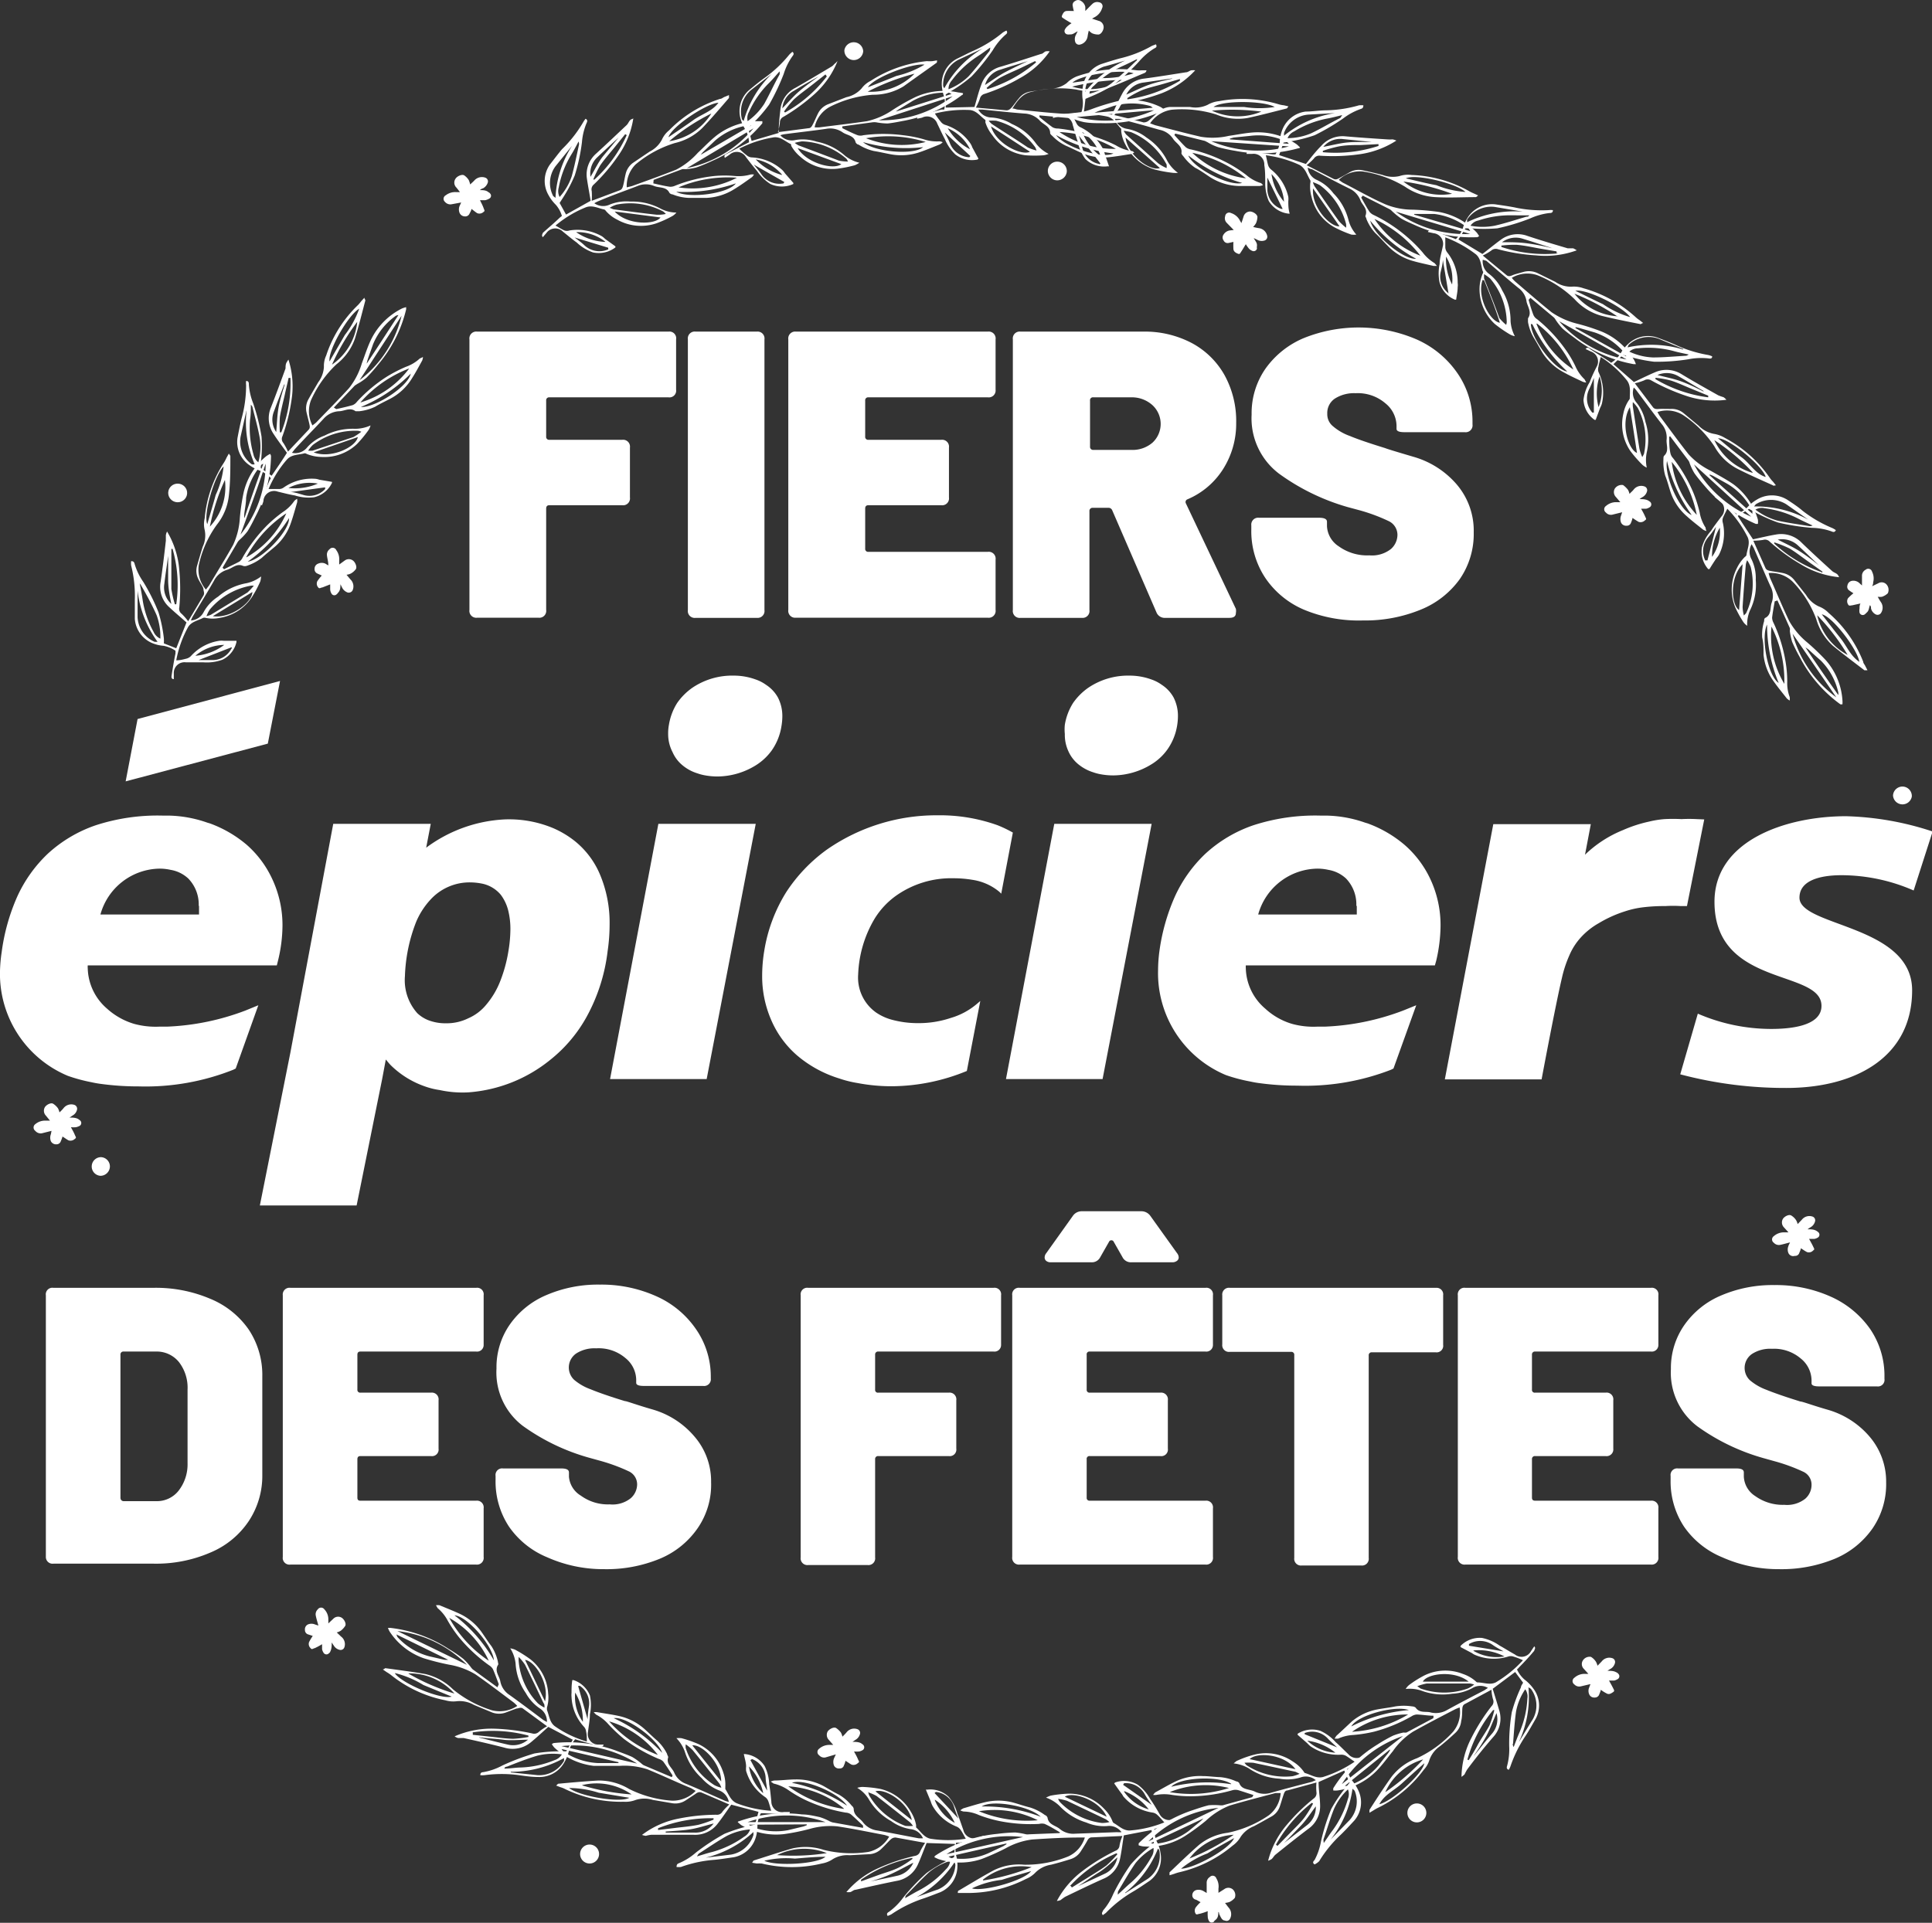 <svg xmlns="http://www.w3.org/2000/svg" viewBox="0 0 126.39 125.82"><rect x="0" y="0" width="126.39" height="125.82" fill="#333333" stroke="none"/><defs><style>.cls-1{fill:#fff;}</style></defs><title>Fichier 1</title><g id="Calque_2" data-name="Calque 2"><g id="Layer_1" data-name="Layer 1"><path class="cls-1" d="M43.73,26H35.94a.19.19,0,0,0-.21.21v2.36a.19.19,0,0,0,.21.21H40.7a.45.45,0,0,1,.51.51v3.26a.45.45,0,0,1-.51.51H35.94c-.14,0-.21.07-.21.22v6.63a.45.45,0,0,1-.51.51h-4a.45.45,0,0,1-.51-.51V22.21a.45.45,0,0,1,.51-.51H43.73a.44.44,0,0,1,.5.51V25.5A.44.44,0,0,1,43.73,26Z"/><path class="cls-1" d="M45,39.92V22.21a.45.45,0,0,1,.51-.51h4a.45.45,0,0,1,.5.51V39.92a.45.45,0,0,1-.5.51h-4A.45.45,0,0,1,45,39.92Z"/><path class="cls-1" d="M64.62,26H56.81a.19.19,0,0,0-.21.21v2.36a.19.19,0,0,0,.21.21h4.76a.45.45,0,0,1,.51.51v3.26a.45.45,0,0,1-.51.51H56.81c-.14,0-.21.07-.21.22v2.62a.19.19,0,0,0,.21.21h7.81a.45.45,0,0,1,.51.51v3.29a.45.45,0,0,1-.51.51H52.07a.45.45,0,0,1-.5-.51V22.21a.45.45,0,0,1,.5-.51H64.62a.45.45,0,0,1,.51.51V25.5A.45.45,0,0,1,64.62,26Z"/><path class="cls-1" d="M75.65,40.06l-2.89-6.67a.26.26,0,0,0-.27-.16h-1a.2.2,0,0,0-.22.22v6.47a.45.45,0,0,1-.5.51h-4a.45.45,0,0,1-.51-.51V22.21a.45.45,0,0,1,.51-.51h8a6.58,6.58,0,0,1,3.2.75,5.34,5.34,0,0,1,2.14,2.1,6.22,6.22,0,0,1,.76,3.12,5.54,5.54,0,0,1-.84,3,5.11,5.11,0,0,1-2.34,2,.19.19,0,0,0-.11.27l3.27,6.9a.72.72,0,0,1,0,.27c0,.22-.14.32-.43.32H76.24A.58.58,0,0,1,75.65,40.06ZM71.31,26.22v3a.2.2,0,0,0,.22.22H74a2,2,0,0,0,1.39-.47,1.67,1.67,0,0,0,0-2.46A2,2,0,0,0,74,26H71.53A.19.19,0,0,0,71.31,26.22Z"/><path class="cls-1" d="M85.34,39.91a5.78,5.78,0,0,1-2.57-2.1,5.53,5.53,0,0,1-.91-3.16v-.27a.45.45,0,0,1,.51-.5H86.3c.34,0,.51.09.51.26v.3a1.67,1.67,0,0,0,.77,1.31,3.17,3.17,0,0,0,2,.59A2,2,0,0,0,91,35.92a1.25,1.25,0,0,0,.42-.92,1,1,0,0,0-.53-.88,11.64,11.64,0,0,0-1.95-.73l-.78-.21A14.34,14.34,0,0,1,83.68,31a4.54,4.54,0,0,1-1.8-3.88,5.1,5.1,0,0,1,.91-3,5.84,5.84,0,0,1,2.51-2,9.62,9.62,0,0,1,7.35.08,6.35,6.35,0,0,1,2.68,2.2,5.55,5.55,0,0,1,1,3.23v.14a.45.45,0,0,1-.51.51H91.87c-.34,0-.51-.07-.51-.22v-.21a1.92,1.92,0,0,0-.73-1.46,2.77,2.77,0,0,0-1.95-.66,2.33,2.33,0,0,0-1.35.35,1.13,1.13,0,0,0-.5,1,1,1,0,0,0,.37.81,3.49,3.49,0,0,0,1.11.64c.5.21,1.26.47,2.3.79.14.06.77.25,1.89.58a5.84,5.84,0,0,1,2.79,1.79,4.66,4.66,0,0,1,1.12,3.15,5.2,5.2,0,0,1-.91,3.05,5.83,5.83,0,0,1-2.55,2,9.56,9.56,0,0,1-3.79.71A9.33,9.33,0,0,1,85.34,39.91Z"/><path class="cls-1" d="M50.11,44.81a2.58,2.58,0,0,0-.68-.35A4.18,4.18,0,0,0,48,44.21h0A4.65,4.65,0,0,0,45.3,45a4,4,0,0,0-1,1,3.83,3.83,0,0,0-.54,1.43,3,3,0,0,0-.05.6A2.55,2.55,0,0,0,44,49.22a2.3,2.3,0,0,0,.64.85,2.82,2.82,0,0,0,1,.54,3,3,0,0,0,.45.12,4.54,4.54,0,0,0,.85.08h0a4.82,4.82,0,0,0,2.47-.71,3.68,3.68,0,0,0,1.08-1,3.76,3.76,0,0,0,.63-1.57,3.93,3.93,0,0,0,.06-.65,2.64,2.64,0,0,0-.29-1.24A2.34,2.34,0,0,0,50.11,44.81Z"/><path class="cls-1" d="M76,44.81a2.58,2.58,0,0,0-.68-.35,4.18,4.18,0,0,0-1.43-.25h0A4.65,4.65,0,0,0,71.2,45a4,4,0,0,0-1,1,3.83,3.83,0,0,0-.54,1.43,3,3,0,0,0,0,.6,2.55,2.55,0,0,0,.23,1.12,2.3,2.3,0,0,0,.64.85,2.91,2.91,0,0,0,1,.54,3,3,0,0,0,.45.12,4.54,4.54,0,0,0,.85.08h0a4.82,4.82,0,0,0,2.47-.71,3.56,3.56,0,0,0,1.08-1A3.76,3.76,0,0,0,77,47.52a3.93,3.93,0,0,0,.06-.65,2.64,2.64,0,0,0-.29-1.24A2.34,2.34,0,0,0,76,44.81Z"/><polygon class="cls-1" points="18.32 44.56 9 47.05 8.22 51.13 17.52 48.66 18.32 44.56"/><path class="cls-1" d="M111,53.6a9.54,9.54,0,0,0-1,0,10.31,10.31,0,0,0-1.11,0,6.22,6.22,0,0,0-1,.16,8.89,8.89,0,0,0-1.72.56,7.72,7.72,0,0,0-2.48,1.61l0,0v0c.11-.57.38-2,.38-2H97.69l-3.17,16.7h6.33s.9-4.82,1.33-6.64a7.81,7.81,0,0,1,.48-1.46,4.15,4.15,0,0,1,.75-1.18,4.7,4.7,0,0,1,1.18-.94,8,8,0,0,1,1.73-.78,6,6,0,0,1,1.17-.26,11.48,11.48,0,0,1,1.46-.08,7.81,7.81,0,0,1,1,0h.41l1.13-5.67Z"/><polygon class="cls-1" points="39.91 70.61 46.23 70.61 49.44 53.91 43.07 53.91 39.91 70.61"/><polygon class="cls-1" points="65.81 70.61 72.13 70.61 75.34 53.91 68.97 53.91 65.81 70.61"/><path class="cls-1" d="M111.07,66.33a12.1,12.1,0,0,0,4.78,1c1,0,3.31-.1,3.31-1.51,0-2.42-7-1.18-7-6.81,0-4,4.65-5.6,8.61-5.6a19.53,19.53,0,0,1,5.66,1l-1.24,3.86a11.84,11.84,0,0,0-4.72-1c-1.31,0-2.75.3-2.75,1.47,0,1.9,7.37,1.77,7.37,6.06s-3.57,6.32-8,6.39a26.84,26.84,0,0,1-7.17-.89Z"/><path class="cls-1" d="M16.14,55.28a7.91,7.91,0,0,0-2.41-1.4l-.17-.05a8.06,8.06,0,0,0-2.51-.46h-.4A13.09,13.09,0,0,0,6.27,54a8.86,8.86,0,0,0-3.16,1.88,9,9,0,0,0-2,2.83,13.2,13.2,0,0,0-1,3.59A9.77,9.77,0,0,0,0,63.53H0A7.23,7.23,0,0,0,4.44,70.4,10.87,10.87,0,0,0,6,70.82a6.37,6.37,0,0,0,.63.11,18,18,0,0,0,2.45.16h0A15.55,15.55,0,0,0,15.26,70l.16-.08,1.48-4.14-.83.34a16.16,16.16,0,0,1-5.15,1.06h-.5A5.37,5.37,0,0,1,8.78,67,4.59,4.59,0,0,1,7,66a3.6,3.6,0,0,1-1.26-2.63,1.34,1.34,0,0,1,0-.2h0l12,0h.37l.08-.32a9.85,9.85,0,0,0,.29-2.25,7.12,7.12,0,0,0-.67-3.08A6.75,6.75,0,0,0,16.14,55.28Zm-3.12,4c0,.18,0,.36,0,.56H6.57v0a4.08,4.08,0,0,1,3.88-3h0a3.29,3.29,0,0,1,.71.08,2.23,2.23,0,0,1,1.16.57A2.44,2.44,0,0,1,13,59.28Z"/><path class="cls-1" d="M37.62,55.05a6.22,6.22,0,0,0-1.48-.88A7.48,7.48,0,0,0,33,53.62h0a9.36,9.36,0,0,0-5.12,1.85l.3-1.56H21.8L19,68.86h0L17,78.88h6.33L25,70.61l.24-1.28c.11.13.21.26.33.38a5.94,5.94,0,0,0,2.2,1.37,5,5,0,0,0,1,.25,7,7,0,0,0,1.86.15h0A9.6,9.6,0,0,0,36,69.35a9.4,9.4,0,0,0,2.38-2.82,11.78,11.78,0,0,0,1.37-4.29,12,12,0,0,0,.13-1.73,8.13,8.13,0,0,0-.64-3.31A5.59,5.59,0,0,0,37.62,55.05Zm-4.36,7.19a9.43,9.43,0,0,1-.55,2,5.4,5.4,0,0,1-.89,1.49,3.11,3.11,0,0,1-1.18.9,3.19,3.19,0,0,1-1.45.33h0A3.11,3.11,0,0,1,28,66.75a2.27,2.27,0,0,1-.7-.45,3.24,3.24,0,0,1-.81-2.42v0a10.6,10.6,0,0,1,.74-3.57,5,5,0,0,1,.93-1.44,3.46,3.46,0,0,1,2.6-1.13h0a4.12,4.12,0,0,1,.82.09,2.16,2.16,0,0,1,1.18.72,2.88,2.88,0,0,1,.48,1,5,5,0,0,1,.15,1.27A9,9,0,0,1,33.26,62.24Z"/><path class="cls-1" d="M61.33,53.35h0a12.54,12.54,0,0,0-7.23,2.24,10.52,10.52,0,0,0-2.66,2.78A10.35,10.35,0,0,0,50,62.2a10,10,0,0,0-.14,1.61,7.17,7.17,0,0,0,.62,3,6.39,6.39,0,0,0,1.72,2.3,7.79,7.79,0,0,0,2.7,1.46,7.26,7.26,0,0,0,1.2.3,11.88,11.88,0,0,0,2.29.21h0a13.08,13.08,0,0,0,4.86-1l.88-4.58-.21.18a4.63,4.63,0,0,1-1.72.93,6.58,6.58,0,0,1-2.14.34h0a6.42,6.42,0,0,1-1.74-.23,3.39,3.39,0,0,1-1-.46,2.8,2.8,0,0,1-1.18-2.49v0a7.68,7.68,0,0,1,1.08-3.66,5.2,5.2,0,0,1,1.36-1.47,6.25,6.25,0,0,1,3.81-1.17h0a7.4,7.4,0,0,1,1.21.1,3.59,3.59,0,0,1,1.72.74,1.45,1.45,0,0,1,.18.17l.76-4a8.27,8.27,0,0,0-1-.48A11.19,11.19,0,0,0,61.33,53.35Z"/><path class="cls-1" d="M91.88,55.28a7.91,7.91,0,0,0-2.41-1.4l-.17-.05a8.06,8.06,0,0,0-2.51-.46h-.4A13.09,13.09,0,0,0,82,54a8.86,8.86,0,0,0-3.16,1.88,9,9,0,0,0-2,2.83,13.2,13.2,0,0,0-1,3.59,9.77,9.77,0,0,0-.08,1.19h0a7.23,7.23,0,0,0,4.44,6.86,10.87,10.87,0,0,0,1.59.42,6.37,6.37,0,0,0,.63.11,18,18,0,0,0,2.45.16h0A15.55,15.55,0,0,0,91,70l.16-.08,1.49-4.14-.84.34a16.16,16.16,0,0,1-5.15,1.06h-.49A5.29,5.29,0,0,1,84.53,67a4.44,4.44,0,0,1-1.76-1,3.58,3.58,0,0,1-1.27-2.63,1.34,1.34,0,0,1,0-.2h0l12,0h.37l.09-.32a10.39,10.39,0,0,0,.28-2.25,7.12,7.12,0,0,0-.67-3.08A6.75,6.75,0,0,0,91.88,55.28Zm-3.12,4c0,.18,0,.36,0,.56H82.31v0a4.08,4.08,0,0,1,3.88-3h0a3.29,3.29,0,0,1,.71.08,2.23,2.23,0,0,1,1.16.57,2.44,2.44,0,0,1,.67,1.79Z"/><path class="cls-1" d="M3,101.91V84.76a.43.43,0,0,1,.49-.49h6.55a9.08,9.08,0,0,1,3.72.72A5.68,5.68,0,0,1,16.27,87a5.37,5.37,0,0,1,.89,3.06v6.48a5.36,5.36,0,0,1-.89,3,5.61,5.61,0,0,1-2.5,2.05,8.92,8.92,0,0,1-3.72.73H3.5A.44.44,0,0,1,3,101.91Zm5.08-3.68h2.15a1.8,1.8,0,0,0,1.45-.68,2.8,2.8,0,0,0,.59-1.8V90.93a2.74,2.74,0,0,0-.57-1.81,1.87,1.87,0,0,0-1.5-.68H8.09a.19.19,0,0,0-.21.21V98C7.88,98.17,8,98.23,8.09,98.23Z"/><path class="cls-1" d="M31.15,88.44H23.58c-.14,0-.2.07-.2.21v2.28a.18.18,0,0,0,.2.2H28.2a.44.44,0,0,1,.49.5v3.16a.43.43,0,0,1-.49.49H23.58c-.14,0-.2.07-.2.21V98c0,.14.06.2.2.2h7.57a.44.44,0,0,1,.49.5v3.18a.44.44,0,0,1-.49.5H19a.44.44,0,0,1-.5-.5V84.76a.44.44,0,0,1,.5-.49H31.15a.43.43,0,0,1,.49.49V88A.43.43,0,0,1,31.15,88.44Z"/><path class="cls-1" d="M35.79,101.9a5.65,5.65,0,0,1-2.49-2,5.36,5.36,0,0,1-.88-3.06v-.26a.43.43,0,0,1,.49-.49h3.81c.33,0,.5.08.5.26v.28A1.6,1.6,0,0,0,38,97.87a3,3,0,0,0,1.89.57,1.9,1.9,0,0,0,1.37-.4,1.22,1.22,0,0,0,.42-.89.94.94,0,0,0-.52-.86,11.79,11.79,0,0,0-1.89-.7l-.76-.21a13.77,13.77,0,0,1-4.3-2.07,4.39,4.39,0,0,1-1.73-3.76,4.89,4.89,0,0,1,.88-2.89,5.56,5.56,0,0,1,2.42-1.93,8.54,8.54,0,0,1,3.46-.67,8.76,8.76,0,0,1,3.67.75,6.18,6.18,0,0,1,2.59,2.12,5.44,5.44,0,0,1,1,3.14v.13a.44.44,0,0,1-.5.49H42.11c-.33,0-.49-.07-.49-.2v-.21a1.86,1.86,0,0,0-.7-1.41A2.69,2.69,0,0,0,39,88.23a2.21,2.21,0,0,0-1.31.34,1.11,1.11,0,0,0-.13,1.72,3.49,3.49,0,0,0,1.08.62c.48.2,1.22.46,2.23.77.13,0,.74.24,1.82.55A5.63,5.63,0,0,1,45.43,94a4.47,4.47,0,0,1,1.09,3,5,5,0,0,1-.88,3,5.63,5.63,0,0,1-2.48,2,9.12,9.12,0,0,1-3.66.68A9,9,0,0,1,35.79,101.9Z"/><path class="cls-1" d="M65,88.44H57.46a.19.19,0,0,0-.21.21v2.28a.18.18,0,0,0,.21.2h4.61a.44.44,0,0,1,.49.5v3.16a.43.43,0,0,1-.49.49H57.46a.19.19,0,0,0-.21.21v6.42a.44.44,0,0,1-.49.5H52.87a.44.44,0,0,1-.49-.5V84.76a.43.43,0,0,1,.49-.49H65a.43.43,0,0,1,.49.49V88A.43.43,0,0,1,65,88.44Z"/><path class="cls-1" d="M78.86,88.44H71.29a.18.18,0,0,0-.2.21v2.28a.18.18,0,0,0,.2.2h4.62a.44.44,0,0,1,.49.5v3.16a.43.43,0,0,1-.49.49H71.29a.18.18,0,0,0-.2.21V98a.18.18,0,0,0,.2.2h7.57a.44.44,0,0,1,.49.5v3.18a.44.44,0,0,1-.49.5H66.71a.44.44,0,0,1-.49-.5V84.76a.43.43,0,0,1,.49-.49H78.86a.43.43,0,0,1,.49.49V88A.43.43,0,0,1,78.86,88.44Zm-10.4-5.92a.28.28,0,0,1-.12-.22.45.45,0,0,1,.1-.29l1.74-2.44a.7.7,0,0,1,.6-.31h3.86a.72.72,0,0,1,.62.31L77,82a.46.46,0,0,1,.11.29.28.28,0,0,1-.12.22.49.49,0,0,1-.3.09H74a.61.61,0,0,1-.57-.34l-.57-1a.16.16,0,0,0-.15-.1.16.16,0,0,0-.16.1l-.57,1a.61.61,0,0,1-.57.34h-2.7A.44.44,0,0,1,68.46,82.52Z"/><path class="cls-1" d="M94.41,84.76V88a.43.43,0,0,1-.49.49H89.75a.19.19,0,0,0-.21.21v13.24a.44.44,0,0,1-.49.5H85.16a.44.44,0,0,1-.49-.5V88.67a.19.19,0,0,0-.21-.21h-4a.44.44,0,0,1-.5-.49V84.76a.44.44,0,0,1,.5-.49h13.5A.43.43,0,0,1,94.41,84.76Z"/><path class="cls-1" d="M108,88.44h-7.57a.19.19,0,0,0-.21.21v2.28a.18.18,0,0,0,.21.2h4.61a.44.44,0,0,1,.5.5v3.16a.44.44,0,0,1-.5.49h-4.61a.19.19,0,0,0-.21.21V98c0,.14.07.2.21.2H108a.44.44,0,0,1,.49.5v3.18a.44.44,0,0,1-.49.5H95.86a.44.44,0,0,1-.49-.5V84.76a.43.43,0,0,1,.49-.49H108a.43.43,0,0,1,.49.49V88A.43.43,0,0,1,108,88.44Z"/><path class="cls-1" d="M112.66,101.9a5.65,5.65,0,0,1-2.49-2,5.36,5.36,0,0,1-.88-3.06v-.26a.43.43,0,0,1,.49-.49h3.81c.33,0,.49.08.49.26v.28a1.6,1.6,0,0,0,.75,1.27,3.08,3.08,0,0,0,1.9.57,1.92,1.92,0,0,0,1.37-.4,1.21,1.21,0,0,0,.41-.89.93.93,0,0,0-.51-.86,11.63,11.63,0,0,0-1.9-.7l-.75-.21a13.77,13.77,0,0,1-4.3-2.07,4.4,4.4,0,0,1-1.74-3.76,4.9,4.9,0,0,1,.89-2.89,5.56,5.56,0,0,1,2.42-1.93,8.54,8.54,0,0,1,3.46-.67,8.76,8.76,0,0,1,3.67.75,6.25,6.25,0,0,1,2.59,2.12,5.43,5.43,0,0,1,.94,3.14v.13a.43.43,0,0,1-.49.49H119c-.33,0-.49-.07-.49-.2v-.21a1.86,1.86,0,0,0-.7-1.41,2.69,2.69,0,0,0-1.89-.64,2.19,2.19,0,0,0-1.31.34,1.11,1.11,0,0,0-.13,1.72,3.55,3.55,0,0,0,1.07.62c.49.2,1.23.46,2.23.77.14,0,.75.24,1.83.55A5.63,5.63,0,0,1,122.3,94a4.52,4.52,0,0,1,1.09,3,5.11,5.11,0,0,1-.88,3,5.68,5.68,0,0,1-2.48,2,9.14,9.14,0,0,1-3.67.68A9,9,0,0,1,112.66,101.9Z"/><path class="cls-1" d="M68,7.66c.28.23.57.46.86.67a.73.73,0,0,0,.36.08A10.61,10.61,0,0,1,71.76,9,8.45,8.45,0,0,1,73,9.51a2.7,2.7,0,0,0,1,.37c.06,0,.11,0,.2.11a1.44,1.44,0,0,1-.21.09c-.46.07-.92.15-1.38.2A3.62,3.62,0,0,1,70.74,10c-.35-.15-.69-.33-1-.46a3,3,0,0,1-.89-.64c-.06-.05-.15-.13-.15-.19,0-.46-.46-.56-.69-.83a1.45,1.45,0,0,0-1-.45c-.92-.07-1.83-.17-2.74-.26H64a1,1,0,0,0,.87.52,2.89,2.89,0,0,1,1.32.42,3.83,3.83,0,0,1,1.6,1.3,2.4,2.4,0,0,0,.81.66,1.41,1.41,0,0,1-.32.09,7.85,7.85,0,0,1-1.19,0,3.1,3.1,0,0,1-2.17-1.31A2.6,2.6,0,0,1,64.46,8a.33.33,0,0,0,0-.15c-.33-.24-.57-.6-1-.65a7.69,7.69,0,0,0-2.3.23,4.2,4.2,0,0,0,.39.54.56.56,0,0,0,.28.2A3.13,3.13,0,0,1,63.49,9.4a1.15,1.15,0,0,1,.12.25c.13.23.25.47.4.73,0,0,0,0-.06.06a1.78,1.78,0,0,1-1.46-.34,3,3,0,0,1-.68-1c-.18-.33-.33-.68-.49-1a.71.71,0,0,0-1-.4L60,7.77c0-.16.08-.2.17-.23l1.42-.37.18,0a1.94,1.94,0,0,0,0-.83,2.71,2.71,0,0,1-.16-.78,1.86,1.86,0,0,1,1-1.72c.38-.18.75-.38,1.14-.55A8.31,8.31,0,0,0,65.6,2.13,1.88,1.88,0,0,1,65.84,2c.11.15,0,.22-.07.28a4.17,4.17,0,0,0-.82,1A13.87,13.87,0,0,1,63.56,5a9.06,9.06,0,0,1-1.41,1c-.09.07-.19.12-.28.18,0,.28,0,.56,0,.86L63.75,7c.14-.47.27-1,.44-1.44a1.83,1.83,0,0,1,1.29-1.2c.88-.26,1.75-.55,2.62-.83.11,0,.2-.13.31-.17a.88.88,0,0,1,.26,0,5.72,5.72,0,0,1-2,1.78,11.91,11.91,0,0,1-2.25,1,.43.43,0,0,0-.32.33,3.52,3.52,0,0,1-.26.57l2,.18c.18,0,.27-.11.37-.22s.29-.39.45-.57a1.17,1.17,0,0,1,.77-.44c.43-.07.86-.14,1.29-.19a1.78,1.78,0,0,0,1.06-.36A2,2,0,0,1,70.44,5a8.43,8.43,0,0,1,3.92-.4,1.82,1.82,0,0,0,.33,0l.31,0c0,.08-.07.15-.11.17-.8.33-1.6.69-2.41,1a3.84,3.84,0,0,1-2.07.09,7.41,7.41,0,0,0-2.93.15c-.61.12-.92.58-1.25,1.09.14,0,.24.06.34.07,1,.1,2.06.22,3.1.28a4.86,4.86,0,0,0,1.8-.33,15.51,15.51,0,0,1,1.64-.5A4.53,4.53,0,0,1,75.92,7a1.6,1.6,0,0,1,.23.16s-.06.09-.09.1a9,9,0,0,1-4,.8c-.38,0-.77,0-1.15-.07a4.54,4.54,0,0,1-.69-.21A.82.82,0,0,0,70,7.73l-2-.18Zm2.44,0a7.71,7.71,0,0,0,5.06-.45ZM64.78,3.11c-.3.21-.56.41-.83.58a6.44,6.44,0,0,0-1.68,1.57.84.84,0,0,0-.22.58A4,4,0,0,0,63.36,5c.48-.53.92-1.1,1.37-1.66A.56.56,0,0,0,64.78,3.11Zm4.53,5.53A6.4,6.4,0,0,0,73,9.74,8.12,8.12,0,0,0,69.31,8.64Zm-1.5,1.21a1.5,1.5,0,0,0-.09-.22A4.64,4.64,0,0,0,65.17,7.9a3.55,3.55,0,0,0-.49,0,1.4,1.4,0,0,0,.2.21c.78.52,1.57,1,2.36,1.54A3.3,3.3,0,0,0,67.81,9.85Zm7.6-2.8a.79.79,0,0,0-.15-.11,4.46,4.46,0,0,0-2.43,0l-1,.34-.23.1,0,0Zm-7.64-3L67.71,4l-1,.48c-.45.21-.92.4-1.35.64a6.24,6.24,0,0,0-.82.64l.06.07A9.05,9.05,0,0,0,67.77,4.09ZM64.83,8.27c.34,1.15,2,1.94,2.55,1.66Zm-.54-5.1-1.59.74a1.84,1.84,0,0,0-1,1.69s0,.09.08.17A6.86,6.86,0,0,1,64.29,3.17ZM74.16,4.8c-.79-.3-3.48.09-4,.61.69-.1,1.33-.19,2-.3A6.34,6.34,0,0,0,74.16,4.8Zm-.77.43a14.51,14.51,0,0,0-3.25.44A4,4,0,0,0,73.39,5.23Zm-4.3,3.61c.54.77,3,1.59,3.75,1.2A10.18,10.18,0,0,1,69.09,8.84Zm-5.68,1.45.07-.08L61.81,8.67c.11.24.25.47.34.72A1.44,1.44,0,0,0,63.41,10.29ZM67.24,4l0,0c-.6.19-1.2.36-1.8.56a1.44,1.44,0,0,0-1,1c.47-.3.9-.62,1.36-.86S66.75,4.23,67.24,4Zm-3.8,5.73A2.94,2.94,0,0,0,62,8.39,3.65,3.65,0,0,0,63.44,9.76Z"/><path class="cls-1" d="M55.11,8.39c.33.16.66.33,1,.46a.63.63,0,0,0,.36,0,10,10,0,0,1,2.62,0,8.18,8.18,0,0,1,1.36.27,2.69,2.69,0,0,0,1,.13s.12,0,.22.06a.81.81,0,0,1-.19.14c-.43.17-.85.35-1.29.5a3.73,3.73,0,0,1-1.9.15c-.38-.07-.75-.16-1.13-.22a3.22,3.22,0,0,1-1-.42c-.07,0-.17-.09-.19-.16-.11-.45-.57-.44-.86-.65a1.43,1.43,0,0,0-1.06-.22c-.9.13-1.81.23-2.72.35a1.43,1.43,0,0,0-.28.07,1,1,0,0,0,1,.31,2.93,2.93,0,0,1,1.38.11,3.9,3.9,0,0,1,1.85.92,2.43,2.43,0,0,0,.94.46,2.09,2.09,0,0,1-.29.16,7.93,7.93,0,0,1-1.16.23,3.12,3.12,0,0,1-2.42-.79,2.51,2.51,0,0,1-.59-.71c0-.05,0-.12-.09-.14C51.3,9.2,51,8.9,50.54,9a7.47,7.47,0,0,0-2.18.73,4.78,4.78,0,0,0,.5.44.53.53,0,0,0,.31.13,3.21,3.21,0,0,1,2,.82,1.24,1.24,0,0,1,.18.22l.55.63s0,.05,0,.07a1.79,1.79,0,0,1-1.5,0,3,3,0,0,1-.89-.87c-.25-.29-.48-.59-.71-.89a.7.7,0,0,0-1.07-.16l-.31.21c-.07-.15,0-.21.12-.26.43-.23.86-.46,1.3-.68l.16-.08a1.92,1.92,0,0,0-.22-.8,2.82,2.82,0,0,1-.33-.73,1.83,1.83,0,0,1,.55-1.88c.33-.27.65-.54,1-.79a8.18,8.18,0,0,0,1.63-1.53,1.9,1.9,0,0,1,.21-.19c.14.12.06.21,0,.29a4,4,0,0,0-.57,1.16,14.76,14.76,0,0,1-.95,2,9.47,9.47,0,0,1-1.15,1.31l-.23.24.23.83,1.77-.52c0-.49.05-1,.11-1.5a1.8,1.8,0,0,1,1-1.46c.79-.45,1.57-.92,2.36-1.39.1-.06.17-.17.27-.24A1.1,1.1,0,0,1,54.79,4a5.78,5.78,0,0,1-1.53,2.18,12.63,12.63,0,0,1-2,1.46.41.41,0,0,0-.24.39,4.05,4.05,0,0,1-.13.62l2-.26c.18,0,.24-.17.31-.3s.2-.44.31-.66a1.25,1.25,0,0,1,.64-.6l1.22-.47a1.82,1.82,0,0,0,1-.58,1.65,1.65,0,0,1,.59-.49A8.26,8.26,0,0,1,60.64,4,2,2,0,0,0,61,4l.3-.05c0,.09,0,.16-.06.18-.71.51-1.41,1-2.13,1.52a3.78,3.78,0,0,1-2,.55,7.43,7.43,0,0,0-2.82.79,2,2,0,0,0-1,1.34,2,2,0,0,0,.35,0c1-.13,2-.24,3.08-.4a4.89,4.89,0,0,0,1.67-.73,14,14,0,0,1,1.5-.85,4.49,4.49,0,0,1,2.8-.3A1.92,1.92,0,0,1,63,6.1c0,.05,0,.1-.07.12a9,9,0,0,1-3.73,1.67c-.38.07-.75.15-1.13.19A4.49,4.49,0,0,1,57.3,8a1.34,1.34,0,0,0-.2,0l-2,.27Zm2.38-.52A7.65,7.65,0,0,0,62.32,6.3ZM51,4.67c-.24.27-.45.52-.68.75A6.21,6.21,0,0,0,49,7.32a.83.83,0,0,0-.09.61A4.15,4.15,0,0,0,50,6.79c.35-.63.64-1.28,1-1.92A.6.6,0,0,0,51,4.67Zm5.67,4.38a6.37,6.37,0,0,0,3.89.24A8.28,8.28,0,0,0,56.63,9.05Zm-1.19,1.52c-.07-.12-.09-.17-.13-.2a4.68,4.68,0,0,0-2.88-1.12,3.45,3.45,0,0,0-.48.1,1.85,1.85,0,0,0,.24.16c.88.33,1.76.66,2.65,1A2.94,2.94,0,0,0,55.44,10.57Zm6.77-4.42c-.1-.05-.14-.08-.17-.08a4.35,4.35,0,0,0-2.37.53l-.9.55a1.49,1.49,0,0,0-.2.15l0,0ZM54.09,5,54,4.87l-.89.7c-.39.31-.8.59-1.17.93a6.3,6.3,0,0,0-.65.8l.07.06A8.82,8.82,0,0,0,54.09,5ZM52.18,9.69c.6,1,2.36,1.45,2.86,1.05ZM50.49,4.83,49.11,5.91a1.85,1.85,0,0,0-.58,1.86c0,.05.06.09.12.15A6.93,6.93,0,0,1,50.49,4.83Zm10-.6c-.84-.12-3.37.87-3.71,1.48.65-.26,1.26-.49,1.86-.74A6.29,6.29,0,0,0,60.48,4.23Zm-.65.59A14.51,14.51,0,0,0,56.76,6,4,4,0,0,0,59.83,4.82ZM56.46,9.3c.7.63,3.28.88,3.93.33A10.23,10.23,0,0,1,56.46,9.3ZM51.26,12l.05-.09-2-1.14c.17.21.35.41.5.63A1.42,1.42,0,0,0,51.26,12Zm2.3-7,0,0c-.54.31-1.09.61-1.62.94a1.44,1.44,0,0,0-.76,1.15c.39-.4.73-.8,1.13-1.14S53.13,5.32,53.56,5Zm-2.4,6.43a3,3,0,0,0-1.72-1A3.63,3.63,0,0,0,51.16,11.45Z"/><path class="cls-1" d="M42.74,12c.36.08.71.17,1.08.22a.73.73,0,0,0,.35-.07,9.65,9.65,0,0,1,2.54-.63,7.14,7.14,0,0,1,1.39,0,2.85,2.85,0,0,0,1-.1.85.85,0,0,1,.23,0c-.07.09-.1.15-.15.18-.38.27-.75.54-1.15.78a3.75,3.75,0,0,1-1.82.57c-.38,0-.76,0-1.14,0A3.13,3.13,0,0,1,44,12.72c-.07,0-.18-.05-.21-.11-.21-.41-.66-.3-1-.44a1.4,1.4,0,0,0-1.08,0c-.85.33-1.72.63-2.58,1a2,2,0,0,0-.25.13,1,1,0,0,0,1,.09,2.92,2.92,0,0,1,1.37-.2,3.91,3.91,0,0,1,2,.48,2.29,2.29,0,0,0,1,.24,1,1,0,0,1-.25.22,7,7,0,0,1-1.08.49,3.16,3.16,0,0,1-2.53-.24,2.41,2.41,0,0,1-.74-.56s-.07-.1-.12-.11c-.39-.08-.77-.3-1.19-.15a7.27,7.27,0,0,0-2,1.2c.22.12.39.24.58.32a.52.52,0,0,0,.34,0,3.26,3.26,0,0,1,2.1.37,1.24,1.24,0,0,1,.22.18l.68.49s0,.05,0,.07a1.8,1.8,0,0,1-1.46.33,3,3,0,0,1-1.07-.65c-.31-.22-.6-.47-.9-.71a.71.71,0,0,0-1.08.08l-.24.28c-.11-.13,0-.22,0-.28.36-.33.74-.64,1.11-1l.14-.11a1.94,1.94,0,0,0-.4-.73,2.68,2.68,0,0,1-.48-.64,1.85,1.85,0,0,1,.1-2c.26-.33.51-.67.79-1A8.2,8.2,0,0,0,38.15,8a1.6,1.6,0,0,1,.16-.23c.16.09.1.2.06.29a4.08,4.08,0,0,0-.3,1.25,12.34,12.34,0,0,1-.47,2.17A9.44,9.44,0,0,1,36.79,13l-.18.28.42.76,1.61-.9c-.08-.49-.18-1-.25-1.49A1.82,1.82,0,0,1,39,10.05c.67-.61,1.33-1.24,2-1.87.09-.09.13-.21.21-.3s.12-.07.22-.13a5.77,5.77,0,0,1-1,2.46,11.69,11.69,0,0,1-1.58,1.86.41.41,0,0,0-.14.43,4.37,4.37,0,0,1,0,.64l1.84-.69c.17-.07.19-.22.23-.36s.09-.48.15-.71a1.23,1.23,0,0,1,.49-.73l1.08-.73a1.83,1.83,0,0,0,.8-.78,1.64,1.64,0,0,1,.47-.61,8.1,8.1,0,0,1,3.34-2.06c.1,0,.19-.09.29-.13l.29-.12c0,.1,0,.16,0,.19-.57.66-1.13,1.32-1.73,1.95a3.74,3.74,0,0,1-1.81,1,7.32,7.32,0,0,0-2.57,1.4A2,2,0,0,0,41,12.26l.33-.08c1-.36,1.95-.7,2.91-1.08A5,5,0,0,0,45.65,10c.42-.39.81-.81,1.26-1.16a4.55,4.55,0,0,1,2.67-.91c.09,0,.18,0,.29,0a.62.62,0,0,1,0,.14,8.94,8.94,0,0,1-3.26,2.45,10.77,10.77,0,0,1-1.06.44,3.48,3.48,0,0,1-.72.11,1.2,1.2,0,0,0-.2,0l-1.87.7Zm2.2-1a7.68,7.68,0,0,0,4.35-2.6ZM37.85,9.26c-.17.32-.32.61-.49.88a6.32,6.32,0,0,0-.81,2.14.83.83,0,0,0,.06.61,3.89,3.89,0,0,0,.79-1.35c.19-.69.33-1.39.48-2.09A.54.54,0,0,0,37.85,9.26Zm6.52,3a6.37,6.37,0,0,0,3.84-.63A8.22,8.22,0,0,0,44.37,12.27ZM43.56,14a1.69,1.69,0,0,0-.17-.16,4.64,4.64,0,0,0-3.06-.45,1.88,1.88,0,0,0-.45.21c.15.05.21.09.27.1.94.12,1.87.25,2.8.35A2.3,2.3,0,0,0,43.56,14ZM49.15,8.2c-.12,0-.16,0-.19,0a4.25,4.25,0,0,0-2.18,1L46,9.94c-.06.06-.11.13-.16.19l0,0ZM41,8.84l-.1-.06-.71.88c-.31.38-.65.76-.93,1.17a7.13,7.13,0,0,0-.45.92l.08,0A8.83,8.83,0,0,0,41,8.84Zm-.79,5c.82.89,2.63.89,3,.39ZM37.43,9.53l-1.09,1.35a1.84,1.84,0,0,0-.15,1.95s.08.06.15.12A6.85,6.85,0,0,1,37.43,9.53ZM47,6.72c-.84.07-3.08,1.59-3.27,2.26.57-.39,1.11-.75,1.64-1.13S46.6,7.28,47,6.72Zm-.49.72a13.89,13.89,0,0,0-2.73,1.8A3.94,3.94,0,0,0,46.53,7.44Zm-2.27,5.11c.83.46,3.39.13,3.9-.55A10.28,10.28,0,0,1,44.26,12.55Zm-4.45,3.76,0-.1-2.2-.67c.22.17.44.32.63.5A1.44,1.44,0,0,0,39.81,16.31ZM40.47,9l0,0c-.46.42-.92.84-1.37,1.27a1.45,1.45,0,0,0-.47,1.3c.29-.48.53-1,.84-1.37S40.12,9.42,40.47,9Zm-.88,6.81a2.93,2.93,0,0,0-1.9-.62A3.63,3.63,0,0,0,39.59,15.83Z"/><path class="cls-1" d="M22,26.77c.36-.08.72-.16,1.07-.26a.66.66,0,0,0,.28-.22,9.7,9.7,0,0,1,2-1.67A9.57,9.57,0,0,1,26.56,24a2.58,2.58,0,0,0,.9-.54s.12-.05.21-.1a.8.8,0,0,1-.05.23c-.22.4-.44.81-.69,1.2a3.64,3.64,0,0,1-1.38,1.29c-.34.18-.69.34-1,.53a3.17,3.17,0,0,1-1.05.3c-.08,0-.19,0-.24,0-.37-.28-.73,0-1.09,0a1.45,1.45,0,0,0-1,.49c-.62.67-1.26,1.31-1.89,2l-.18.23a1,1,0,0,0,1-.36,2.78,2.78,0,0,1,1.14-.77,4,4,0,0,1,2-.44,2.5,2.5,0,0,0,1-.22,1,1,0,0,1-.13.3,8.24,8.24,0,0,1-.75.91A3.11,3.11,0,0,1,21,29.9a2.65,2.65,0,0,1-.92-.19s-.11-.06-.15-.05c-.39.11-.83.07-1.14.39A7.08,7.08,0,0,0,17.57,32c.25,0,.46,0,.67,0a.51.51,0,0,0,.32-.1,3.19,3.19,0,0,1,2.05-.57,1,1,0,0,1,.28.06l.82.14a.08.08,0,0,1,0,.08,1.72,1.72,0,0,1-1.17.93,2.92,2.92,0,0,1-1.25-.12c-.37-.06-.74-.16-1.12-.25a.7.7,0,0,0-.93.54c0,.12-.06.23-.1.36-.16-.07-.11-.19-.08-.28l.57-1.34.09-.16a2,2,0,0,0-.69-.48,2.81,2.81,0,0,1-.71-.37,1.83,1.83,0,0,1-.78-1.8c.08-.42.16-.83.26-1.24a8.16,8.16,0,0,0,.3-2.2,1.26,1.26,0,0,1,0-.27c.18,0,.18.13.18.23a4.14,4.14,0,0,0,.29,1.25,13.65,13.65,0,0,1,.54,2.16,9.1,9.1,0,0,1-.05,1.73l0,.33.71.5c.35-.51.69-1,1-1.5-.29-.41-.6-.81-.87-1.23a1.82,1.82,0,0,1-.17-1.75c.33-.84.64-1.69.95-2.54,0-.11,0-.24.05-.36a1.8,1.8,0,0,1,.14-.22,5.73,5.73,0,0,1,.2,2.65,12,12,0,0,1-.59,2.36.4.4,0,0,0,.06.45,4.15,4.15,0,0,1,.3.56l1.34-1.42c.13-.13.08-.27.05-.42s-.12-.47-.17-.7a1.2,1.2,0,0,1,.11-.87c.21-.38.43-.75.65-1.13a1.82,1.82,0,0,0,.37-1,1.63,1.63,0,0,1,.15-.75,8.07,8.07,0,0,1,2.08-3.3,2.52,2.52,0,0,0,.21-.25l.21-.23c0,.09.07.14.06.18-.22.84-.43,1.68-.68,2.5a3.65,3.65,0,0,1-1.2,1.67,7.32,7.32,0,0,0-1.68,2.37,2,2,0,0,0,.1,1.64c.1-.08.19-.14.26-.21.72-.75,1.45-1.48,2.14-2.24a4.84,4.84,0,0,0,.83-1.61c.2-.53.37-1.08.62-1.59a4.46,4.46,0,0,1,2-2,1.54,1.54,0,0,1,.28-.09c0,.07,0,.11,0,.14a8.66,8.66,0,0,1-1.84,3.62,10.12,10.12,0,0,1-.75.85,3.53,3.53,0,0,1-.6.41l-.17.11-1.37,1.44Zm1.52-1.89a7.49,7.49,0,0,0,2.75-4.22Zm-7.11,1.57c0,.37,0,.69-.05,1a6.28,6.28,0,0,0,.22,2.28.89.89,0,0,0,.32.52A3.8,3.8,0,0,0,17,28.7c-.12-.7-.32-1.39-.49-2.08C16.49,26.57,16.45,26.53,16.39,26.45Zm7.19-.12a6.21,6.21,0,0,0,3.17-2.22A8.1,8.1,0,0,0,23.58,26.33Zm.05,1.93a.73.73,0,0,0-.23-.07,4.59,4.59,0,0,0-2.95.92,2,2,0,0,0-.31.38,2.31,2.31,0,0,0,.29,0l2.67-.89A4.7,4.7,0,0,0,23.63,28.26Zm2.44-7.65a1.09,1.09,0,0,0-.19.05,4.26,4.26,0,0,0-1.5,1.88c-.11.33-.24.66-.35,1a2.1,2.1,0,0,0-.06.24H24C24.69,22.74,25.36,21.7,26.07,20.61ZM19,24.73l-.12,0c-.08.37-.17.73-.25,1.1s-.25,1-.32,1.46a7,7,0,0,0,0,1h.09A8.84,8.84,0,0,0,19,24.73Zm1.52,4.87c1.13.44,2.76-.34,2.89-1Zm-4.4-2.72c-.13.56-.25,1.12-.38,1.69a1.83,1.83,0,0,0,.73,1.81.41.41,0,0,0,.19,0A6.87,6.87,0,0,1,16.13,26.88ZM23.5,20.2c-.73.42-2.07,2.77-1.94,3.45.34-.6.67-1.16,1-1.73A6.18,6.18,0,0,0,23.5,20.2Zm-.13.86a14.24,14.24,0,0,0-1.65,2.8A3.86,3.86,0,0,0,23.37,21.06Zm.24,5.57c.94.06,3.1-1.35,3.26-2.18A10,10,0,0,1,23.61,26.63ZM21.27,32l0-.11L19,32.2c.27,0,.53.1.79.17A1.4,1.4,0,0,0,21.27,32Zm-2.63-6.84h-.05c-.22.58-.45,1.16-.66,1.74a1.43,1.43,0,0,0,.14,1.37c.05-.55.06-1.08.15-1.59S18.49,25.61,18.64,25.11Zm2.23,6.5a3,3,0,0,0-2,.27A3.74,3.74,0,0,0,20.87,31.61Z"/><path class="cls-1" d="M14.66,37.25c.32-.17.66-.32,1-.5a.71.71,0,0,0,.22-.28,10.18,10.18,0,0,1,1.57-2.07,8.83,8.83,0,0,1,1.05-.89,2.68,2.68,0,0,0,.76-.74.84.84,0,0,1,.18-.13.86.86,0,0,1,0,.23c-.13.44-.25.89-.4,1.32A3.55,3.55,0,0,1,18,35.76c-.29.25-.59.48-.87.74a3.22,3.22,0,0,1-1,.53.4.4,0,0,1-.23,0c-.43-.19-.71.17-1.06.26A1.42,1.42,0,0,0,14,38c-.45.79-.93,1.56-1.39,2.34a2.06,2.06,0,0,0-.12.26,1,1,0,0,0,.84-.56,2.81,2.81,0,0,1,.94-1,3.91,3.91,0,0,1,1.87-.88,2.38,2.38,0,0,0,.94-.44,1.64,1.64,0,0,1-.05.32,7.37,7.37,0,0,1-.53,1,3.1,3.1,0,0,1-2.12,1.39,2.24,2.24,0,0,1-.93,0,.3.3,0,0,0-.16,0c-.36.19-.79.25-1,.63a7.26,7.26,0,0,0-.76,2.15c.25,0,.46-.06.66-.11a.64.64,0,0,0,.3-.17,3.14,3.14,0,0,1,1.86-1,1.31,1.31,0,0,1,.28,0l.84,0s0,0,0,.08a1.71,1.71,0,0,1-.92,1.16,3,3,0,0,1-1.25.17c-.38,0-.76,0-1.14,0a.7.7,0,0,0-.79.73c0,.13,0,.25,0,.37-.17,0-.16-.15-.14-.25.07-.47.16-1,.25-1.43l0-.18a2.1,2.1,0,0,0-.77-.32,2.41,2.41,0,0,1-.78-.19A1.87,1.87,0,0,1,8.82,40.5c0-.42,0-.84,0-1.26A8.18,8.18,0,0,0,8.58,37a1.32,1.32,0,0,1,0-.28c.18,0,.2.09.23.19a4,4,0,0,0,.56,1.16,12.79,12.79,0,0,1,1,2,9.49,9.49,0,0,1,.35,1.7,3,3,0,0,1,0,.33l.81.32.67-1.69c-.37-.33-.77-.66-1.13-1a1.78,1.78,0,0,1-.56-1.66c.13-.9.24-1.8.34-2.69,0-.12,0-.24,0-.36a.83.83,0,0,1,.08-.24,5.77,5.77,0,0,1,.8,2.53,13.14,13.14,0,0,1,0,2.43.41.41,0,0,0,.16.43,4.23,4.23,0,0,1,.42.48l1-1.68c.09-.16,0-.29,0-.42s-.23-.43-.33-.65a1.2,1.2,0,0,1-.09-.87c.12-.42.24-.83.37-1.25a1.72,1.72,0,0,0,.13-1.1,1.62,1.62,0,0,1,0-.76,8,8,0,0,1,1.28-3.68,2.64,2.64,0,0,0,.15-.29l.15-.27c.05.08.1.13.1.17,0,.86,0,1.72-.1,2.59a3.68,3.68,0,0,1-.78,1.89A7,7,0,0,0,13,37a2,2,0,0,0,.47,1.58l.21-.27c.52-.88,1.07-1.76,1.57-2.65a4.85,4.85,0,0,0,.44-1.76,13.61,13.61,0,0,1,.25-1.68,4.32,4.32,0,0,1,1.48-2.37,2.75,2.75,0,0,1,.25-.15.45.45,0,0,1,.06.13,8.72,8.72,0,0,1-1,3.94c-.17.34-.34.68-.54,1a4.05,4.05,0,0,1-.49.53,1,1,0,0,0-.14.15l-1,1.7Zm1-2.18a7.46,7.46,0,0,0,1.72-4.73C16.85,31.92,16.29,33.46,15.7,35.07ZM9.14,38.18c.07.35.13.67.18,1a6.26,6.26,0,0,0,.73,2.17.86.86,0,0,0,.44.44,4.1,4.1,0,0,0-.25-1.55c-.29-.65-.63-1.28-1-1.92A1.16,1.16,0,0,0,9.14,38.18Zm7-1.72a6.21,6.21,0,0,0,2.59-2.87A8,8,0,0,0,16.11,36.46Zm.49,1.87a.8.8,0,0,0-.24,0,4.56,4.56,0,0,0-2.66,1.55,1.78,1.78,0,0,0-.22.44,1.82,1.82,0,0,0,.28-.09l2.4-1.46A4.1,4.1,0,0,0,16.6,38.33Zm.63-8c-.1.05-.14.06-.16.09a4.17,4.17,0,0,0-1,2.16c0,.35-.08.7-.12,1.05a2.08,2.08,0,0,0,0,.25H16C16.38,32.71,16.8,31.55,17.23,30.33Zm-5.94,5.59h-.11v1.13c0,.5,0,1,0,1.49a7.56,7.56,0,0,0,.23,1l.09,0A8.58,8.58,0,0,0,11.29,35.92Zm2.6,4.4c1.2.18,2.6-.94,2.59-1.58ZM9,38.65c0,.57,0,1.15,0,1.73A1.85,1.85,0,0,0,10.12,42s.1,0,.19,0A7,7,0,0,1,9,38.65Zm5.65-8.15c-.61.58-1.37,3.16-1.09,3.8.19-.67.38-1.28.55-1.91A5.87,5.87,0,0,0,14.63,30.5Zm.08.87a13.74,13.74,0,0,0-1,3.09A3.81,3.81,0,0,0,14.71,31.37Zm1.5,5.38c.93-.16,2.71-2,2.68-2.85A10.1,10.1,0,0,1,16.21,36.75Zm-1.07,5.69,0-.09L13,43.19c.27,0,.54,0,.81,0A1.38,1.38,0,0,0,15.14,42.44ZM11,36.37h0c-.08.62-.18,1.23-.25,1.84a1.45,1.45,0,0,0,.46,1.31C11.1,39,11,38.45,11,37.93S11,36.89,11,36.37Zm3.65,5.83a3,3,0,0,0-1.87.71A3.64,3.64,0,0,0,14.67,42.2Z"/><path class="cls-1" d="M32.63,110.21c-.13-.34-.25-.69-.39-1a.78.78,0,0,0-.26-.25,10.35,10.35,0,0,1-1.91-1.77,8.19,8.19,0,0,1-.78-1.14,2.74,2.74,0,0,0-.66-.82s-.06-.1-.11-.19a1.13,1.13,0,0,1,.23,0c.43.18.86.35,1.28.54a3.68,3.68,0,0,1,1.47,1.21c.22.31.42.63.65.93a3.13,3.13,0,0,1,.42,1c0,.08.06.18,0,.24-.23.4.1.71.16,1.06a1.36,1.36,0,0,0,.6.89c.74.53,1.47,1.08,2.2,1.63a2.8,2.8,0,0,0,.25.14,1,1,0,0,0-.47-.89,2.9,2.9,0,0,1-.91-1,3.74,3.74,0,0,1-.67-1.93,2.32,2.32,0,0,0-.35-1,1.5,1.5,0,0,1,.32.09,8.45,8.45,0,0,1,1,.63,3.06,3.06,0,0,1,1.16,2.24,2.22,2.22,0,0,1-.08.92s0,.11,0,.15c.15.37.17.81.52,1.07a7.13,7.13,0,0,0,2.09,1c0-.24,0-.45-.05-.66a.52.52,0,0,0-.14-.31,3.05,3.05,0,0,1-.81-1.94,1.37,1.37,0,0,1,0-.28c0-.26,0-.52.05-.83,0,0,0,0,.08,0a1.75,1.75,0,0,1,1.07,1,2.89,2.89,0,0,1,0,1.24c0,.38-.08.75-.12,1.13a.69.69,0,0,0,.65.85l.37,0c-.05.17-.18.14-.27.11l-1.41-.4-.18-.06a2,2,0,0,0-.4.72,2.6,2.6,0,0,1-.29.75,1.86,1.86,0,0,1-1.72,1c-.43,0-.85-.06-1.27-.12a8.48,8.48,0,0,0-2.25,0,1.31,1.31,0,0,1-.28,0c0-.18.11-.19.21-.2a4.09,4.09,0,0,0,1.23-.43,14.8,14.8,0,0,1,2.1-.79,10.16,10.16,0,0,1,1.75-.14h.34l.42-.76L35.87,113c-.37.33-.74.68-1.13,1a1.88,1.88,0,0,1-1.74.36c-.88-.23-1.78-.43-2.67-.63-.11,0-.24,0-.36,0a.67.67,0,0,1-.23-.11,6,6,0,0,1,2.63-.5,13.46,13.46,0,0,1,2.45.31.44.44,0,0,0,.44-.11,3.26,3.26,0,0,1,.53-.36l-1.58-1.16c-.15-.11-.29,0-.43,0l-.69.26a1.3,1.3,0,0,1-.89,0l-1.2-.5a1.88,1.88,0,0,0-1.1-.24,1.82,1.82,0,0,1-.77-.06,8.22,8.22,0,0,1-3.56-1.66,2.53,2.53,0,0,0-.27-.18l-.26-.18c.09,0,.14-.09.18-.08.86.12,1.73.23,2.59.38a3.81,3.81,0,0,1,1.82,1,7.45,7.45,0,0,0,2.57,1.38,2.09,2.09,0,0,0,1.64-.29,2.49,2.49,0,0,0-.24-.23c-.83-.62-1.65-1.25-2.5-1.84a4.94,4.94,0,0,0-1.72-.63,16.13,16.13,0,0,1-1.66-.42,4.43,4.43,0,0,1-2.22-1.73,1.26,1.26,0,0,1-.12-.26l.13,0a8.85,8.85,0,0,1,3.86,1.39,8.64,8.64,0,0,1,.94.64,4.19,4.19,0,0,1,.49.54.93.93,0,0,0,.13.15l1.61,1.17Zm-2.08-1.27A7.63,7.63,0,0,0,26,106.73ZM33,115.73c.36,0,.69-.06,1-.07a6.32,6.32,0,0,0,2.27-.48.88.88,0,0,0,.49-.38,4.2,4.2,0,0,0-1.59.08c-.69.2-1.36.47-2,.72C33.06,115.61,33,115.66,33,115.73Zm-1-7a6.22,6.22,0,0,0-2.61-2.86A8.06,8.06,0,0,0,32,108.69Zm1.93-.27a1.39,1.39,0,0,0,0,.23,4.51,4.51,0,0,0,1.27,2.78,2.19,2.19,0,0,0,.42.27c0-.16,0-.23-.06-.29-.4-.84-.8-1.68-1.21-2.51A3.28,3.28,0,0,0,33.93,108.42Zm-8-1.51c.05.11.05.15.08.18a4.27,4.27,0,0,0,2.06,1.25l1,.23a1.9,1.9,0,0,0,.25,0v0Zm5,6.45v.12l1.14.12c.5.05,1,.13,1.5.14a7.4,7.4,0,0,0,1-.12v-.09A9,9,0,0,0,30.92,113.36Zm4.72-2.06c.31-1.16-.66-2.66-1.3-2.72C34.77,109.48,35.2,110.39,35.64,111.3Zm-2.23,4.64,1.75.18a1.87,1.87,0,0,0,1.73-.94s0-.1,0-.18A7.13,7.13,0,0,1,33.41,115.94Zm-7.57-6.46c.51.67,3,1.71,3.7,1.5l-1.85-.76A6.64,6.64,0,0,0,25.84,109.48Zm.88,0a14.25,14.25,0,0,0,3,1.3A3.94,3.94,0,0,0,26.72,109.5Zm5.58-.87c-.06-.94-1.72-2.89-2.58-2.95A9.87,9.87,0,0,1,32.3,108.63Zm5.61,1.67-.1,0c.2.72.41,1.44.62,2.18a6.82,6.82,0,0,1,.08-.79A1.38,1.38,0,0,0,37.91,110.3Zm-6.57,3.38v0c.61.15,1.22.31,1.83.45a1.49,1.49,0,0,0,1.36-.31c-.56,0-1.09.07-1.62,0S31.87,113.76,31.34,113.68Zm6.28-2.94a2.81,2.81,0,0,0,.5,1.91A3.56,3.56,0,0,0,37.62,110.74Z"/><path class="cls-1" d="M44,116.18c-.2-.31-.4-.62-.61-.91a.69.69,0,0,0-.31-.18,10.54,10.54,0,0,1-2.26-1.3,10.16,10.16,0,0,1-1-.94,2.74,2.74,0,0,0-.82-.65s-.09-.08-.16-.16a.81.81,0,0,1,.24,0c.45.08.91.14,1.37.24a3.7,3.7,0,0,1,1.7.85c.28.25.55.52.84.77a3,3,0,0,1,.65.87c0,.07.09.17.07.23-.14.44.26.67.4,1a1.34,1.34,0,0,0,.78.73c.85.35,1.68.73,2.52,1.1a1.73,1.73,0,0,0,.27.08,1,1,0,0,0-.66-.76,3,3,0,0,1-1.12-.8,3.92,3.92,0,0,1-1.1-1.73,2.41,2.41,0,0,0-.55-.88,1.77,1.77,0,0,1,.33,0,8.22,8.22,0,0,1,1.12.39A3.1,3.1,0,0,1,47.32,116a2.37,2.37,0,0,1,.13.91c0,.06,0,.12,0,.16.22.33.34.75.75.93a7.55,7.55,0,0,0,2.25.49c-.07-.24-.12-.44-.19-.63a.57.57,0,0,0-.21-.27,3.14,3.14,0,0,1-1.24-1.71,1.33,1.33,0,0,1,0-.28c0-.26-.09-.52-.15-.82,0,0,0,0,.08,0a1.74,1.74,0,0,1,1.28.78,2.8,2.8,0,0,1,.3,1.2c.07.37.1.75.14,1.12a.7.7,0,0,0,.83.69l.38,0c0,.17-.15.17-.24.16l-1.47-.08-.18,0a1.85,1.85,0,0,0-.23.8,2.6,2.6,0,0,1-.11.79A1.86,1.86,0,0,1,48,121.53c-.42.06-.84.13-1.26.17a8.23,8.23,0,0,0-2.2.47,2.74,2.74,0,0,1-.28,0c0-.17.06-.21.16-.25a4.07,4.07,0,0,0,1.1-.69,14.35,14.35,0,0,1,1.87-1.23,10.47,10.47,0,0,1,1.67-.53l.33-.08.23-.83-1.78-.47c-.29.41-.57.83-.88,1.23a1.85,1.85,0,0,1-1.61.74c-.91,0-1.83,0-2.74,0a2.29,2.29,0,0,0-.36.07,1.09,1.09,0,0,1-.25-.06A5.75,5.75,0,0,1,44.41,119a12.65,12.65,0,0,1,2.45-.25.41.41,0,0,0,.41-.21,3.7,3.7,0,0,1,.44-.46l-1.81-.78c-.17-.07-.29,0-.42.1l-.61.4A1.22,1.22,0,0,1,44,118l-1.29-.22a1.86,1.86,0,0,0-1.12,0,1.81,1.81,0,0,1-.77.12,8.43,8.43,0,0,1-3.85-.83,1.57,1.57,0,0,0-.3-.12l-.29-.11c.08-.06.11-.12.15-.12.87-.08,1.75-.16,2.62-.21a3.85,3.85,0,0,1,2,.55,7.37,7.37,0,0,0,2.82.77,2.09,2.09,0,0,0,1.54-.64l-.3-.18c-1-.41-1.89-.84-2.85-1.23a4.8,4.8,0,0,0-1.81-.23c-.58,0-1.16,0-1.72,0a4.55,4.55,0,0,1-2.56-1.19,1.53,1.53,0,0,1-.17-.23.52.52,0,0,1,.12-.07,9.1,9.1,0,0,1,4.07.49c.36.14.72.26,1.07.42a4.56,4.56,0,0,1,.59.42,1,1,0,0,0,.16.12l1.84.78Zm-2.32-.78a7.72,7.72,0,0,0-4.95-1.14Zm3.9,6.08c.35-.1.66-.21,1-.29a6.58,6.58,0,0,0,2.1-1,.83.83,0,0,0,.39-.48,4,4,0,0,0-1.53.43c-.62.35-1.21.76-1.82,1.15C45.66,121.35,45.64,121.41,45.59,121.48Zm-2.54-6.64a6.2,6.2,0,0,0-3.19-2.2A8.07,8.07,0,0,0,43.05,114.84Zm1.82-.69a.78.78,0,0,0,0,.24,4.54,4.54,0,0,0,1.87,2.42,1.79,1.79,0,0,0,.46.17,1.33,1.33,0,0,0-.12-.26c-.58-.73-1.16-1.47-1.75-2.19A2.85,2.85,0,0,0,44.87,114.15Zm-8.12.3a.75.75,0,0,0,.12.16,4.35,4.35,0,0,0,2.29.76c.36,0,.71,0,1.07,0l.24,0v-.06Zm6.31,5.18,0,.12,1.14-.14c.49-.06,1-.1,1.49-.2a7.6,7.6,0,0,0,1-.34l0-.09A9.23,9.23,0,0,0,43.06,119.63Zm4.13-3.06c0-1.2-1.25-2.44-1.89-2.36Zm-1.11,5,1.74-.21a1.87,1.87,0,0,0,1.48-1.29s0-.1,0-.19A7.09,7.09,0,0,1,46.08,121.58ZM37.23,117c.65.53,3.33,1,3.94.64l-2-.33A6.54,6.54,0,0,0,37.23,117Zm.86-.17a14.51,14.51,0,0,0,3.23.59A4,4,0,0,0,38.09,116.81Zm5.24-2.1c-.27-.9-2.34-2.43-3.18-2.3A10.2,10.2,0,0,1,43.33,114.71Zm5.85.39-.09.05,1.09,2c0-.26-.08-.53-.09-.79A1.39,1.39,0,0,0,49.18,115.1Zm-5.63,4.75v.05c.63,0,1.25,0,1.88,0a1.49,1.49,0,0,0,1.26-.6c-.55.14-1.05.31-1.57.39S44.08,119.81,43.55,119.85ZM49,115.59a2.94,2.94,0,0,0,.93,1.75A3.57,3.57,0,0,0,49,115.59Z"/><path class="cls-1" d="M56.46,119.46c-.27-.25-.52-.5-.8-.74a.65.65,0,0,0-.34-.11,10.42,10.42,0,0,1-2.51-.77,7.88,7.88,0,0,1-1.2-.68,2.82,2.82,0,0,0-1-.45s-.1-.07-.19-.13a1.28,1.28,0,0,1,.22-.07c.47,0,.93-.07,1.39-.07a3.75,3.75,0,0,1,1.86.44c.33.19.65.39,1,.56a3,3,0,0,1,.83.72.32.32,0,0,1,.13.2c0,.46.4.6.61.89a1.4,1.4,0,0,0,.93.53c.9.16,1.8.34,2.7.51a2.58,2.58,0,0,0,.29,0,1,1,0,0,0-.82-.6,2.92,2.92,0,0,1-1.27-.53,3.86,3.86,0,0,1-1.47-1.45,2.22,2.22,0,0,0-.74-.72,1.28,1.28,0,0,1,.33-.06,7.75,7.75,0,0,1,1.18.13,3.13,3.13,0,0,1,2,1.5,2.54,2.54,0,0,1,.34.86c0,.06,0,.13,0,.16.3.26.51.65.94.74a7.45,7.45,0,0,0,2.31,0c-.12-.21-.21-.4-.33-.57a.62.62,0,0,0-.26-.22,3.15,3.15,0,0,1-1.6-1.39,1.57,1.57,0,0,1-.1-.26l-.32-.77a.11.11,0,0,1,.07,0,1.71,1.71,0,0,1,1.42.47,2.83,2.83,0,0,1,.57,1.1c.15.35.26.71.39,1.06a.71.71,0,0,0,1,.49l.35-.11c0,.16-.1.19-.19.21l-1.45.25-.18,0a1.93,1.93,0,0,0,0,.83,2.39,2.39,0,0,1,.08.79,1.86,1.86,0,0,1-1.12,1.62c-.4.15-.79.31-1.19.44a8.43,8.43,0,0,0-2,1,1.36,1.36,0,0,1-.25.11c-.1-.15,0-.22.09-.27a4.23,4.23,0,0,0,.92-.92,13.86,13.86,0,0,1,1.54-1.62,9.82,9.82,0,0,1,1.51-.89l.29-.15.05-.86-1.85-.06c-.19.46-.36.94-.57,1.4a1.86,1.86,0,0,1-1.4,1.08c-.9.18-1.79.38-2.68.58-.12,0-.22.11-.34.15a1.1,1.1,0,0,1-.26,0,5.88,5.88,0,0,1,2.15-1.59,12.6,12.6,0,0,1,2.34-.78.42.42,0,0,0,.34-.3,4.79,4.79,0,0,1,.32-.55l-1.93-.35c-.18,0-.28.08-.39.19s-.33.35-.51.52a1.21,1.21,0,0,1-.8.38l-1.31.07a1.83,1.83,0,0,0-1.09.25,1.82,1.82,0,0,1-.72.29,8.33,8.33,0,0,1-3.94,0,3.11,3.11,0,0,0-.32,0l-.31-.05c.06-.07.08-.14.12-.15.83-.26,1.66-.54,2.5-.78a3.83,3.83,0,0,1,2.07.09,7.43,7.43,0,0,0,2.93.13,2.07,2.07,0,0,0,1.35-1,2.12,2.12,0,0,0-.33-.11c-1-.19-2-.4-3.06-.56a4.89,4.89,0,0,0-1.82.17,14,14,0,0,1-1.69.34,4.52,4.52,0,0,1-2.76-.58c-.08-.05-.14-.12-.22-.18s.07-.09.1-.1a9,9,0,0,1,4.08-.43c.38,0,.76.09,1.14.17a3.53,3.53,0,0,1,.67.28,1.34,1.34,0,0,0,.18.07l2,.36ZM54,119.23a7.73,7.73,0,0,0-5.09,0Zm5.18,5c.31-.18.59-.35.88-.5a6.27,6.27,0,0,0,1.82-1.41.86.86,0,0,0,.28-.55,4,4,0,0,0-1.39.75c-.53.49-1,1-1.52,1.53A.84.84,0,0,0,59.21,124.28Zm-4-5.91a6.3,6.3,0,0,0-3.61-1.43A8.15,8.15,0,0,0,55.22,118.37Zm1.62-1.07a.88.88,0,0,0,.06.23,4.6,4.6,0,0,0,2.37,2,2.87,2.87,0,0,0,.5,0,2.49,2.49,0,0,0-.19-.23c-.73-.58-1.46-1.16-2.2-1.73A2.71,2.71,0,0,0,56.84,117.3ZM49,119.4c.08.07.11.11.14.12a4.32,4.32,0,0,0,2.41.24l1-.24a1.57,1.57,0,0,0,.23-.09l0-.05ZM56.33,123l0,.11,1.07-.39c.47-.17,1-.31,1.41-.52a6.23,6.23,0,0,0,.88-.56l0-.07A8.91,8.91,0,0,0,56.33,123Zm3.32-3.9c-.23-1.17-1.77-2.1-2.38-1.88Zm.06,5.13c.55-.2,1.09-.4,1.65-.59a1.86,1.86,0,0,0,1.14-1.59s0-.1-.06-.18A6.91,6.91,0,0,1,59.71,124.27ZM50,121.76c.76.37,3.48.22,4-.26-.69,0-1.35.07-2,.12A6.1,6.1,0,0,0,50,121.76Zm.81-.37a14.36,14.36,0,0,0,3.28-.13A4,4,0,0,0,50.84,121.39Zm4.62-3.2c-.46-.82-2.83-1.85-3.62-1.53A10.18,10.18,0,0,1,55.46,118.19Zm5.79-.93-.08.07L62.7,119a6.77,6.77,0,0,1-.28-.75A1.39,1.39,0,0,0,61.25,117.26Zm-4.4,5.88,0,0c.61-.13,1.23-.25,1.84-.39a1.5,1.5,0,0,0,1.09-.86c-.5.25-1,.53-1.44.73S57.35,123,56.85,123.14Zm4.33-5.36a2.92,2.92,0,0,0,1.31,1.5A3.63,3.63,0,0,0,61.18,117.78Z"/><path class="cls-1" d="M69.34,119.9c-.31-.18-.62-.38-1-.55a.72.72,0,0,0-.36,0,10.38,10.38,0,0,1-2.61-.19,8.81,8.81,0,0,1-1.33-.39,2.49,2.49,0,0,0-1-.23.75.75,0,0,1-.22-.08,1.57,1.57,0,0,1,.2-.13c.45-.13.89-.27,1.34-.38a3.75,3.75,0,0,1,1.91,0c.37.1.73.23,1.1.32a3.22,3.22,0,0,1,1,.51c.06,0,.15.11.16.17.07.46.53.5.8.73a1.38,1.38,0,0,0,1,.31l2.75-.1a1.55,1.55,0,0,0,.29,0,1,1,0,0,0-.94-.4,2.9,2.9,0,0,1-1.36-.23,4,4,0,0,1-1.75-1.08,2.39,2.39,0,0,0-.89-.55,1.94,1.94,0,0,1,.3-.13,7.89,7.89,0,0,1,1.18-.13,3.13,3.13,0,0,1,2.33,1,2.45,2.45,0,0,1,.52.76.36.36,0,0,0,.08.15c.35.19.64.52,1.08.5a7.54,7.54,0,0,0,2.25-.53c-.17-.18-.3-.35-.46-.49a.57.57,0,0,0-.3-.15,3.11,3.11,0,0,1-1.87-1c-.07-.06-.1-.16-.16-.23s-.31-.43-.49-.68c0,0,0,0,.06-.06a1.75,1.75,0,0,1,1.49.15,2.92,2.92,0,0,1,.81.94c.22.31.41.63.62,1a.71.71,0,0,0,1,.26l.32-.19c.07.16-.05.21-.13.25-.45.2-.91.38-1.36.57l-.18.06a1.88,1.88,0,0,0,.15.81,2.42,2.42,0,0,1,.25.76,1.85,1.85,0,0,1-.72,1.83c-.35.23-.7.48-1.06.69a8.19,8.19,0,0,0-1.77,1.38c-.06.06-.15.11-.22.17-.13-.13,0-.22,0-.29a4,4,0,0,0,.68-1.1,14.71,14.71,0,0,1,1.14-1.92,9.05,9.05,0,0,1,1.27-1.2l.25-.22-.16-.84-1.81.35c-.08.49-.14,1-.24,1.49a1.82,1.82,0,0,1-1.12,1.36c-.83.37-1.65.77-2.48,1.17a3.06,3.06,0,0,0-.29.21.7.7,0,0,1-.25.06,5.91,5.91,0,0,1,1.73-2,12.8,12.8,0,0,1,2.1-1.28.4.4,0,0,0,.27-.36,2.81,2.81,0,0,1,.19-.61l-2,.09c-.19,0-.26.14-.33.27s-.25.42-.38.62a1.22,1.22,0,0,1-.7.54q-.63.2-1.26.36a1.85,1.85,0,0,0-1,.49,1.79,1.79,0,0,1-.64.44,8.32,8.32,0,0,1-3.83.92c-.11,0-.21,0-.32,0l-.31,0c0-.08,0-.15.08-.17.75-.44,1.5-.9,2.26-1.31a3.69,3.69,0,0,1,2-.37,7.44,7.44,0,0,0,2.88-.54,2,2,0,0,0,1.09-1.24l-.34,0c-1,0-2.08.06-3.11.13a4.77,4.77,0,0,0-1.74.58,15.66,15.66,0,0,1-1.57.7,4.46,4.46,0,0,1-2.82,0,2.78,2.78,0,0,1-.26-.12c0-.06.05-.1.08-.12A8.93,8.93,0,0,1,65.26,120a10.92,10.92,0,0,1,1.15-.09,4.58,4.58,0,0,1,.71.12.75.75,0,0,0,.2,0l2-.08Zm-2.42.31a7.67,7.67,0,0,0-5,1.12Zm6.2,3.77c.27-.24.5-.47.74-.68a6.24,6.24,0,0,0,1.46-1.78.85.85,0,0,0,.14-.6,4.13,4.13,0,0,0-1.18,1c-.41.59-.76,1.22-1.13,1.83C73.12,123.83,73.13,123.89,73.12,124Zm-5.23-4.87a6.31,6.31,0,0,0-3.85-.59A8.21,8.21,0,0,0,67.89,119.11Zm1.33-1.4a.92.92,0,0,0,.11.2,4.62,4.62,0,0,0,2.76,1.38,2.06,2.06,0,0,0,.49-.06,2.22,2.22,0,0,0-.23-.18l-2.54-1.21A3.29,3.29,0,0,0,69.22,117.71Zm-7.17,3.78c.11.06.14.09.17.09a4.33,4.33,0,0,0,2.41-.3l1-.47.21-.13,0-.05Zm8,1.92.07.1,1-.62c.42-.27.86-.52,1.26-.82a7.2,7.2,0,0,0,.72-.74l-.06-.06A8.91,8.91,0,0,0,70,123.41Zm2.35-4.53c-.49-1.1-2.21-1.66-2.74-1.31Zm1.22,5,1.47-.94a1.85,1.85,0,0,0,.76-1.81s0-.09-.1-.16A6.87,6.87,0,0,1,73.6,123.86Zm-10-.3c.83.2,3.44-.56,3.83-1.14-.67.2-1.3.37-1.92.57A6.18,6.18,0,0,0,63.6,123.56Zm.7-.53a14.48,14.48,0,0,0,3.17-.87A4,4,0,0,0,64.3,123Zm3.78-4.15c-.64-.69-3.18-1.17-3.88-.69A10.29,10.29,0,0,1,68.08,118.88Zm5.43-2.19-.06.08,1.87,1.31c-.15-.22-.31-.44-.44-.67A1.4,1.4,0,0,0,73.51,116.69Zm-3,6.71,0,0,1.7-.79a1.48,1.48,0,0,0,.87-1.09c-.43.37-.81.74-1.24,1S71,123.13,70.56,123.4Zm3-6.19a2.94,2.94,0,0,0,1.62,1.17A3.73,3.73,0,0,0,73.56,117.21Z"/><path class="cls-1" d="M82,117.46c-.35-.11-.7-.23-1-.32a.74.74,0,0,0-.36,0,10.28,10.28,0,0,1-2.59.4,8.12,8.12,0,0,1-1.39-.09,2.85,2.85,0,0,0-1,0,.72.72,0,0,1-.23,0c.08-.08.11-.14.16-.17.41-.22.81-.46,1.22-.66a3.68,3.68,0,0,1,1.87-.4c.38,0,.76.06,1.14.07a3.2,3.2,0,0,1,1.06.28c.08,0,.18.07.2.13.17.43.63.36,1,.53a1.41,1.41,0,0,0,1.07.08c.89-.25,1.77-.48,2.66-.71l.27-.11a1,1,0,0,0-1-.18,2.93,2.93,0,0,1-1.38.08,3.93,3.93,0,0,1-2-.67,2.47,2.47,0,0,0-1-.33c.09-.06.17-.16.27-.19a6.46,6.46,0,0,1,1.12-.39,3.1,3.1,0,0,1,2.49.46,2.45,2.45,0,0,1,.69.63s.06.11.1.12c.39.11.75.37,1.18.26a7.83,7.83,0,0,0,2.07-1c-.21-.14-.38-.27-.56-.38a.62.62,0,0,0-.33-.08,3.21,3.21,0,0,1-2-.55,2,2,0,0,1-.21-.2l-.63-.55s0,0,0-.07a1.77,1.77,0,0,1,1.49-.19,3,3,0,0,1,1,.74c.29.25.55.53.83.79a.71.71,0,0,0,1.08,0l.27-.26c.1.14,0,.22-.08.28-.39.29-.79.57-1.19.85l-.16.1a2,2,0,0,0,.33.76,2.84,2.84,0,0,1,.42.68,1.82,1.82,0,0,1-.29,1.94c-.29.31-.57.62-.87.91a8.14,8.14,0,0,0-1.42,1.74A1.12,1.12,0,0,1,86,122c-.16-.1-.09-.2,0-.29a4.11,4.11,0,0,0,.42-1.22,12.75,12.75,0,0,1,.67-2.12,9.19,9.19,0,0,1,1-1.46c.06-.09.13-.17.2-.26l-.35-.79-1.68.75c0,.49.09,1,.1,1.5a1.81,1.81,0,0,1-.78,1.57c-.73.55-1.44,1.12-2.15,1.69-.09.08-.15.2-.24.28a1,1,0,0,1-.23.11,5.8,5.8,0,0,1,1.23-2.36,12.31,12.31,0,0,1,1.75-1.71.42.42,0,0,0,.18-.42,3.7,3.7,0,0,1,0-.63l-1.9.52c-.18,0-.22.2-.27.34s-.14.46-.22.69a1.18,1.18,0,0,1-.56.68c-.38.21-.76.43-1.14.63a1.87,1.87,0,0,0-.87.7,1.77,1.77,0,0,1-.52.57,8.34,8.34,0,0,1-3.52,1.75,2.81,2.81,0,0,0-.31.1l-.3.09c0-.09,0-.16,0-.19.63-.6,1.25-1.2,1.91-1.78a3.68,3.68,0,0,1,1.9-.81A7.39,7.39,0,0,0,83,118.79a2,2,0,0,0,.78-1.46l-.34,0c-1,.27-2,.52-3,.82a4.92,4.92,0,0,0-1.56,1,15.31,15.31,0,0,1-1.37,1,4.45,4.45,0,0,1-2.74.67,1.9,1.9,0,0,1-.28-.07c0-.06,0-.1,0-.13a9.05,9.05,0,0,1,3.48-2.15c.36-.12.73-.25,1.1-.34a4.29,4.29,0,0,1,.72,0,.74.74,0,0,0,.21,0l1.92-.53Zm-2.29.84a7.67,7.67,0,0,0-4.58,2.19Zm6.89,2.3c.21-.3.38-.57.58-.83a6.38,6.38,0,0,0,1-2.06.83.83,0,0,0,0-.62,4,4,0,0,0-.91,1.28c-.27.67-.46,1.35-.69,2A1.64,1.64,0,0,0,86.6,120.6ZM80.4,117a6.31,6.31,0,0,0-3.88.27A8.21,8.21,0,0,0,80.4,117Zm1-1.67a1.22,1.22,0,0,0,.15.18,4.61,4.61,0,0,0,3,.72,2.37,2.37,0,0,0,.47-.16l-.26-.13L82,115.35A4.12,4.12,0,0,0,81.38,115.35Zm-6.12,5.28c.11,0,.15.06.18.05a4.36,4.36,0,0,0,2.28-.83l.82-.67.17-.17,0,0Zm8.2.1.09.08.79-.81c.35-.36.72-.7,1-1.08a8,8,0,0,0,.54-.88l-.08-.05A9.07,9.07,0,0,0,83.46,120.73Zm1.27-4.94c-.74-1-2.53-1.13-3-.66Zm2.32,4.58c.41-.41.81-.83,1.22-1.25a1.82,1.82,0,0,0,.33-1.92s-.07-.07-.14-.13A6.82,6.82,0,0,1,87.05,120.37Zm-9.81,1.93c.84,0,3.22-1.31,3.47-2-.61.34-1.18.65-1.74,1A6.18,6.18,0,0,0,77.24,122.3Zm.56-.67a14.41,14.41,0,0,0,2.89-1.55A3.93,3.93,0,0,0,77.8,121.63Zm2.73-4.88c-.77-.54-3.36-.44-3.93.19A10,10,0,0,1,80.53,116.75Zm4.8-3.34,0,.09,2.12.86c-.19-.18-.4-.36-.58-.55A1.4,1.4,0,0,0,85.33,113.41ZM84,120.6l0,0,1.48-1.15a1.48,1.48,0,0,0,.6-1.25c-.34.45-.62.9-1,1.29S84.37,120.24,84,120.6Zm1.52-6.7a2.93,2.93,0,0,0,1.84.79A3.7,3.7,0,0,0,85.5,113.9Z"/><path class="cls-1" d="M93.78,112.27c-.37,0-.73-.07-1.1-.08a.73.73,0,0,0-.34.12,10.2,10.2,0,0,1-2.43,1,9.09,9.09,0,0,1-1.37.22,2.77,2.77,0,0,0-1,.24c-.05,0-.12,0-.23,0a1.67,1.67,0,0,1,.12-.19c.34-.31.68-.63,1-.93a3.64,3.64,0,0,1,1.72-.8c.38-.07.76-.11,1.14-.19a3.62,3.62,0,0,1,1.09,0,.4.4,0,0,1,.23.08c.26.39.7.22,1,.32a1.46,1.46,0,0,0,1.07-.17c.8-.44,1.61-.86,2.42-1.28l.24-.16a1,1,0,0,0-1,0,3,3,0,0,1-1.33.38,4,4,0,0,1-2.05-.21,2.4,2.4,0,0,0-1-.1,1,1,0,0,1,.21-.25,7.08,7.08,0,0,1,1-.63,3.12,3.12,0,0,1,2.54-.1,2.43,2.43,0,0,1,.81.46s.08.09.13.09c.4,0,.81.19,1.2,0a7.8,7.8,0,0,0,1.78-1.45,4.11,4.11,0,0,0-.62-.24.53.53,0,0,0-.35,0,3.15,3.15,0,0,1-2.12-.09,1,1,0,0,1-.25-.14l-.74-.39a.15.15,0,0,1,0-.08,1.76,1.76,0,0,1,1.4-.52,3.05,3.05,0,0,1,1.15.5c.33.18.65.39,1,.58a.7.7,0,0,0,1.06-.22l.21-.31c.12.12,0,.22,0,.29-.31.37-.64.73-1,1.09a.79.79,0,0,1-.13.13,1.93,1.93,0,0,0,.5.67,2.74,2.74,0,0,1,.56.57,1.83,1.83,0,0,1,.16,2c-.21.36-.41.73-.64,1.08a8.47,8.47,0,0,0-1,2,1.15,1.15,0,0,1-.12.25c-.17-.06-.13-.18-.1-.28a4.19,4.19,0,0,0,.13-1.28,12.51,12.51,0,0,1,.17-2.21,10,10,0,0,1,.6-1.63c0-.1.09-.2.14-.3l-.52-.7-1.47,1.1c.15.48.31,1,.44,1.45a1.78,1.78,0,0,1-.4,1.7q-.87,1-1.71,2.13a3.24,3.24,0,0,0-.17.32,1.37,1.37,0,0,1-.2.16,5.7,5.7,0,0,1,.66-2.57,12.6,12.6,0,0,1,1.31-2.06.41.41,0,0,0,.09-.45,2.77,2.77,0,0,1-.1-.62l-1.73.93c-.17.08-.17.24-.18.38s0,.49-.07.73a1.19,1.19,0,0,1-.38.78c-.32.3-.65.59-1,.87a1.82,1.82,0,0,0-.69.88,1.67,1.67,0,0,1-.38.67,8.24,8.24,0,0,1-3,2.49,2.54,2.54,0,0,0-.28.16l-.27.16c0-.1,0-.16,0-.19.47-.73.94-1.46,1.45-2.17a3.72,3.72,0,0,1,1.66-1.21,7.36,7.36,0,0,0,2.36-1.73,2,2,0,0,0,.43-1.59,2.63,2.63,0,0,0-.32.13c-.92.48-1.84.95-2.74,1.46a4.66,4.66,0,0,0-1.31,1.27c-.36.44-.69.91-1.09,1.31a4.46,4.46,0,0,1-2.52,1.26,1.4,1.4,0,0,1-.29,0c0-.07,0-.11,0-.14a8.84,8.84,0,0,1,2.9-2.87,9.75,9.75,0,0,1,1-.57,3.8,3.8,0,0,1,.7-.21.67.67,0,0,0,.19,0l1.76-.94Zm-2,1.33a7.64,7.64,0,0,0-4,3.15Zm7.25.7c.13-.33.24-.64.37-.93a6.37,6.37,0,0,0,.52-2.23.79.79,0,0,0-.14-.6,3.86,3.86,0,0,0-.6,1.45c-.1.7-.14,1.42-.2,2.13C98.92,114.16,99,114.21,99,114.3Zm-6.86-2.11a6.35,6.35,0,0,0-3.72,1.13A8.05,8.05,0,0,0,92.12,112.19Zm.57-1.84.19.14a4.62,4.62,0,0,0,3.09,0,1.93,1.93,0,0,0,.42-.26,1.76,1.76,0,0,0-.28-.07c-.94,0-1.88,0-2.82,0A3.46,3.46,0,0,0,92.69,110.35Zm-4.76,6.51c.12,0,.16,0,.19,0a4.38,4.38,0,0,0,2-1.32c.21-.28.43-.55.65-.83a2.39,2.39,0,0,0,.13-.21l-.05,0Zm8-1.73.1.05c.2-.32.4-.64.59-1s.54-.84.77-1.28a6.6,6.6,0,0,0,.32-1l-.08,0A8.76,8.76,0,0,0,96,115.13Zm.1-5.09c-.93-.77-2.72-.54-3,0ZM99.36,114c.31-.5.6-1,.91-1.49a1.83,1.83,0,0,0-.12-2s-.09-.06-.16-.1A6.94,6.94,0,0,1,99.36,114Zm-9.12,4.06c.83-.19,2.84-2,2.94-2.68-.52.46-1,.89-1.48,1.33S90.58,117.43,90.24,118.05Zm.39-.79a14.57,14.57,0,0,0,2.47-2.14A3.92,3.92,0,0,0,90.63,117.26Zm1.56-5.36c-.88-.35-3.38.32-3.79,1.06A10.17,10.17,0,0,1,92.19,111.9Zm3.91-4.32v.1l2.26.37c-.24-.14-.48-.26-.69-.41A1.43,1.43,0,0,0,96.1,107.58Zm.32,7.31,0,0c.39-.48.79-1,1.18-1.45a1.44,1.44,0,0,0,.3-1.35c-.23.52-.4,1-.65,1.47S96.72,114.45,96.42,114.89Zm0-6.86a3,3,0,0,0,2,.35A3.65,3.65,0,0,0,96.38,108Z"/><path class="cls-1" d="M116.1,39.35c-.06.36-.13.71-.17,1.07a.78.78,0,0,0,.1.35,9.71,9.71,0,0,1,.77,2.47,7.84,7.84,0,0,1,.12,1.37,2.56,2.56,0,0,0,.16,1,.87.87,0,0,1,0,.23.84.84,0,0,1-.19-.14c-.28-.36-.58-.72-.84-1.09a3.57,3.57,0,0,1-.68-1.77c0-.37,0-.75-.09-1.13a3,3,0,0,1,.13-1.07c0-.08,0-.19.1-.22.4-.23.27-.67.4-1a1.32,1.32,0,0,0-.09-1.06c-.37-.83-.73-1.67-1.09-2.5l-.14-.25a1,1,0,0,0,0,1,2.83,2.83,0,0,1,.27,1.34,3.79,3.79,0,0,1-.38,2,2.27,2.27,0,0,0-.18,1,1.05,1.05,0,0,1-.24-.23,6.89,6.89,0,0,1-.55-1,3.06,3.06,0,0,1,.1-2.51,2.67,2.67,0,0,1,.53-.76s.1-.07.11-.12c.05-.39.26-.78.08-1.18A7.25,7.25,0,0,0,113,33.29c-.11.22-.21.41-.29.6a.54.54,0,0,0,0,.33,3.14,3.14,0,0,1-.26,2.09,2,2,0,0,1-.17.23c-.15.22-.29.44-.45.7,0,0-.06,0-.08,0a1.73,1.73,0,0,1-.41-1.43,2.74,2.74,0,0,1,.6-1.08c.2-.32.44-.62.67-.93a.69.69,0,0,0-.15-1.06c-.09-.07-.19-.14-.29-.23.13-.11.22,0,.29,0l1,1,.12.14a2.06,2.06,0,0,0,.72-.44,2.52,2.52,0,0,1,.62-.51,1.9,1.9,0,0,1,2,0c.35.23.7.46,1,.72a8.34,8.34,0,0,0,1.94,1.13,1.49,1.49,0,0,1,.24.14c-.08.17-.19.12-.29.08a4,4,0,0,0-1.28-.23,14.88,14.88,0,0,1-2.22-.35,10,10,0,0,1-1.6-.73l-.29-.16-.74.46c.33.52.65,1,1,1.53.49-.1,1-.23,1.49-.31a1.87,1.87,0,0,1,1.69.53c.65.63,1.33,1.25,2,1.86.09.08.22.12.31.19s.08.11.15.21a5.86,5.86,0,0,1-2.54-.86,12.25,12.25,0,0,1-2-1.46.42.42,0,0,0-.44-.12,4.16,4.16,0,0,1-.64.05l.79,1.78c.08.17.23.18.38.21s.48.07.72.12a1.28,1.28,0,0,1,.77.44l.79,1a1.89,1.89,0,0,0,.83.75,1.76,1.76,0,0,1,.65.43,8.2,8.2,0,0,1,2.26,3.19c0,.1.1.19.14.29l.14.27c-.1,0-.16,0-.2,0-.69-.53-1.39-1.05-2.06-1.6a3.76,3.76,0,0,1-1.09-1.74,7,7,0,0,0-1.55-2.46,2,2,0,0,0-1.57-.56,3.4,3.4,0,0,0,.1.33c.42.94.81,1.89,1.25,2.81a5,5,0,0,0,1.18,1.4,15.27,15.27,0,0,1,1.23,1.18,4.41,4.41,0,0,1,1.07,2.59,1.58,1.58,0,0,1,0,.28c-.06,0-.11,0-.13,0a8.79,8.79,0,0,1-2.66-3.09,10.68,10.68,0,0,1-.5-1,4.06,4.06,0,0,1-.15-.71.65.65,0,0,0,0-.19l-.81-1.81Zm1.17,2.12a7.58,7.58,0,0,0,2.86,4.16Zm1.31-7.08c-.33-.16-.63-.29-.92-.44a6.55,6.55,0,0,0-2.21-.69.8.8,0,0,0-.61.09,4.26,4.26,0,0,0,1.41.71c.71.16,1.42.25,2.13.37A.63.63,0,0,0,118.58,34.39ZM115.89,41a6.11,6.11,0,0,0,.84,3.75A7.93,7.93,0,0,0,115.89,41Zm-1.81-.72c.09-.1.14-.13.16-.18a4.52,4.52,0,0,0,.29-3,2.37,2.37,0,0,0-.23-.44,1,1,0,0,0-.09.28c-.08.92-.15,1.85-.21,2.77A2.36,2.36,0,0,0,114.08,40.26Zm6.18,5.22a.89.89,0,0,0,0-.19,4.29,4.29,0,0,0-1.16-2.1c-.27-.23-.53-.47-.79-.71l-.2-.14,0,0C118.8,43.4,119.51,44.42,120.26,45.48Zm-1.09-8,.06-.09-.93-.66c-.41-.29-.8-.6-1.23-.86a7.45,7.45,0,0,0-1-.4l0,.08A8.85,8.85,0,0,0,119.17,37.44ZM114,36.92c-.85.86-.76,2.64-.23,3ZM118.29,34l-1.43-1a1.88,1.88,0,0,0-2,0s-.06.08-.11.14A7.16,7.16,0,0,1,118.29,34Zm3.35,9.32c-.12-.83-1.78-3-2.46-3.12.43.55.82,1.06,1.23,1.57S121.05,42.92,121.64,43.31Zm-.76-.45a14.2,14.2,0,0,0-2-2.61A3.93,3.93,0,0,0,120.88,42.86Zm-5.28-2c-.42.84.05,3.36.76,3.82A10,10,0,0,1,115.6,40.88Zm-4-4.2.1,0c.19-.73.37-1.45.56-2.19-.16.21-.3.44-.48.64A1.39,1.39,0,0,0,111.56,36.68ZM119,37l0,0c-.45-.43-.9-.87-1.36-1.29a1.53,1.53,0,0,0-1.34-.4c.5.26,1,.48,1.43.76S118.54,36.63,119,37ZM112,36.44a2.89,2.89,0,0,0,.51-1.91A3.59,3.59,0,0,0,112,36.44Z"/><path class="cls-1" d="M109.2,28.58c0,.36,0,.73.08,1.09a.68.68,0,0,0,.17.31,9.92,9.92,0,0,1,1.32,2.24,8.68,8.68,0,0,1,.42,1.31,2.64,2.64,0,0,0,.39,1s0,.12.06.22a.81.81,0,0,1-.22-.09c-.36-.29-.73-.57-1.07-.88a3.6,3.6,0,0,1-1.06-1.57c-.12-.36-.21-.73-.35-1.08a3.29,3.29,0,0,1-.12-1.08c0-.08,0-.19.05-.23.34-.32.12-.72.16-1.07a1.36,1.36,0,0,0-.32-1c-.56-.72-1.09-1.45-1.64-2.18a1.24,1.24,0,0,0-.19-.21,1,1,0,0,0,.19,1,2.87,2.87,0,0,1,.57,1.24,3.73,3.73,0,0,1,.09,2,2.45,2.45,0,0,0,0,1,1.12,1.12,0,0,1-.28-.18,8.15,8.15,0,0,1-.78-.89,3.09,3.09,0,0,1-.47-2.47,2.4,2.4,0,0,1,.35-.86s.08-.09.07-.14c0-.39.08-.82-.19-1.17a6.93,6.93,0,0,0-1.71-1.53c-.06.24-.12.44-.15.64a.57.57,0,0,0,0,.34,3.13,3.13,0,0,1,.22,2.09,1.45,1.45,0,0,1-.11.26l-.29.78a.13.13,0,0,1-.08,0,1.71,1.71,0,0,1-.72-1.3A2.82,2.82,0,0,1,104,25c.13-.36.3-.7.45-1a.69.69,0,0,0-.38-1l-.34-.16c.1-.14.21-.08.29,0l1.23.79.15.11a2,2,0,0,0,.6-.58,2.37,2.37,0,0,1,.49-.63,1.88,1.88,0,0,1,1.93-.44c.4.15.8.3,1.18.47a8.52,8.52,0,0,0,2.15.67,1.14,1.14,0,0,1,.26.09c0,.17-.15.15-.26.13a4.37,4.37,0,0,0-1.3.06,12.92,12.92,0,0,1-2.24.16,10.32,10.32,0,0,1-1.72-.36l-.32-.09-.62.61L106.89,25c.45-.21.91-.44,1.38-.64a1.87,1.87,0,0,1,1.76.14c.79.48,1.58.92,2.38,1.37a3.4,3.4,0,0,0,.34.12.89.89,0,0,1,.19.17,5.82,5.82,0,0,1-2.67-.27,13.25,13.25,0,0,1-2.25-1,.44.44,0,0,0-.46,0,3.68,3.68,0,0,1-.61.19l1.18,1.56c.11.15.27.13.41.12s.5,0,.74,0a1.21,1.21,0,0,1,.84.26l1,.83a1.87,1.87,0,0,0,1,.54,2,2,0,0,1,.73.27,8.26,8.26,0,0,1,2.93,2.61,1.64,1.64,0,0,0,.21.25l.19.24c-.1,0-.16.05-.19,0-.8-.36-1.6-.71-2.38-1.11a3.7,3.7,0,0,1-1.46-1.45,7.31,7.31,0,0,0-2.06-2.05,2,2,0,0,0-1.66-.19,3.22,3.22,0,0,0,.17.29c.62.83,1.22,1.66,1.86,2.47a4.77,4.77,0,0,0,1.46,1.09c.5.29,1,.55,1.48.88A4.41,4.41,0,0,1,115,34a1.11,1.11,0,0,1,0,.28.63.63,0,0,1-.14,0,9,9,0,0,1-3.29-2.42c-.25-.29-.5-.58-.72-.89a3.54,3.54,0,0,1-.31-.65.58.58,0,0,0-.08-.18l-1.2-1.59Zm1.62,1.81a7.68,7.68,0,0,0,3.74,3.42Zm-.34-7.19c-.36-.08-.68-.14-1-.23a6.43,6.43,0,0,0-2.31-.18.86.86,0,0,0-.58.22,4,4,0,0,0,1.54.38c.72,0,1.44-.07,2.16-.11C110.35,23.28,110.4,23.24,110.48,23.2Zm-1.12,7A6.17,6.17,0,0,0,111,33.69,7.85,7.85,0,0,0,109.36,30.22Zm-1.92-.3a1.47,1.47,0,0,0,.11-.21,4.46,4.46,0,0,0-.41-3,2.79,2.79,0,0,0-.32-.38,1.43,1.43,0,0,0,0,.3c.14.91.28,1.83.43,2.75A3.2,3.2,0,0,0,107.44,29.92Zm7.2,3.72c0-.12,0-.16,0-.19A4.22,4.22,0,0,0,113,31.66l-.93-.52a1.57,1.57,0,0,0-.23-.09l0,.05ZM111.75,26l0-.11-1.05-.43c-.47-.19-.92-.41-1.4-.56a6.79,6.79,0,0,0-1-.18l0,.09A9,9,0,0,0,111.75,26Zm-5.12.64c-.63,1-.14,2.74.46,3C106.94,28.67,106.79,27.67,106.63,26.68Zm3.48-3.81-1.62-.67a1.92,1.92,0,0,0-1.94.4.57.57,0,0,0-.07.17A7.2,7.2,0,0,1,110.11,22.87Zm5.39,8.34c-.31-.79-2.41-2.49-3.11-2.49.54.44,1,.85,1.55,1.25S114.83,31,115.5,31.21Zm-.85-.27a13.86,13.86,0,0,0-2.5-2.1A4,4,0,0,0,114.65,30.94Zm-5.59-.75c-.22.91.81,3.26,1.61,3.55A9.86,9.86,0,0,1,109.06,30.19ZM104.17,27h.1c0-.75,0-1.5,0-2.27-.1.25-.19.5-.31.74A1.38,1.38,0,0,0,104.17,27Zm7.27-1.37v-.05c-.54-.31-1.07-.64-1.62-.95a1.51,1.51,0,0,0-1.39-.09c.54.14,1.07.24,1.56.42S111,25.39,111.44,25.62Zm-6.86,1a2.91,2.91,0,0,0,.06-2A3.53,3.53,0,0,0,104.58,26.65Z"/><path class="cls-1" d="M100,19.62c.1.35.2.7.32,1a.62.62,0,0,0,.24.27,10,10,0,0,1,1.79,1.89,7.39,7.39,0,0,1,.71,1.18,2.61,2.61,0,0,0,.6.86s.06.11.11.21a.8.8,0,0,1-.23-.05c-.42-.2-.84-.39-1.25-.62a3.74,3.74,0,0,1-1.39-1.29c-.19-.33-.37-.66-.58-1a3.11,3.11,0,0,1-.36-1c0-.08,0-.19,0-.24.26-.38,0-.72-.09-1.07a1.33,1.33,0,0,0-.54-.92c-.71-.58-1.4-1.18-2.09-1.77A2,2,0,0,0,97,17a1,1,0,0,0,.41.92A2.85,2.85,0,0,1,98.27,19a3.86,3.86,0,0,1,.55,2,2.43,2.43,0,0,0,.28,1,1.15,1.15,0,0,1-.31-.11,8.36,8.36,0,0,1-1-.69,3.1,3.1,0,0,1-1-2.31A2.58,2.58,0,0,1,97,17.9s.06-.11,0-.15c-.12-.38-.11-.82-.45-1.11a7.74,7.74,0,0,0-2-1.11c0,.25,0,.46,0,.66a.6.6,0,0,0,.12.32,3.15,3.15,0,0,1,.69,2,.92.92,0,0,1,0,.28c0,.26-.06.52-.1.82,0,0,0,0-.08,0a1.73,1.73,0,0,1-1-1.11,3,3,0,0,1,0-1.23c0-.38.13-.75.2-1.12a.7.7,0,0,0-.6-.89l-.37-.08c.07-.16.19-.12.28-.09.46.15.92.32,1.38.49l.17.07a2,2,0,0,0,.45-.69,2.86,2.86,0,0,1,.33-.73,1.9,1.9,0,0,1,1.79-.86c.42.06.84.12,1.26.2a8.41,8.41,0,0,0,2.24.18,1.32,1.32,0,0,1,.28,0c0,.18-.12.19-.23.19a4.24,4.24,0,0,0-1.25.35,13.63,13.63,0,0,1-2.15.65,10.21,10.21,0,0,1-1.75,0l-.34,0-.46.73,1.57.95c.39-.3.79-.63,1.2-.93a1.85,1.85,0,0,1,1.75-.25c.87.29,1.75.55,2.63.81.11,0,.24,0,.36,0a1.5,1.5,0,0,1,.23.13,6,6,0,0,1-2.67.33A12.47,12.47,0,0,1,98,16.31a.45.45,0,0,0-.45.09,3.47,3.47,0,0,1-.55.32L98.55,18c.14.12.28.06.42,0s.47-.14.71-.21a1.33,1.33,0,0,1,.88.07l1.18.58a1.8,1.8,0,0,0,1.07.32,1.84,1.84,0,0,1,.77.1A8.47,8.47,0,0,1,107,20.75a1.79,1.79,0,0,0,.26.2l.24.19c-.09,0-.14.08-.18.07-.86-.17-1.72-.34-2.57-.55A3.74,3.74,0,0,1,103,19.57,7.34,7.34,0,0,0,100.55,18a2,2,0,0,0-1.65.18,1.94,1.94,0,0,0,.23.25c.79.67,1.56,1.35,2.37,2a5.13,5.13,0,0,0,1.67.75,13.07,13.07,0,0,1,1.64.53,4.42,4.42,0,0,1,2.1,1.86,2,2,0,0,1,.11.26l-.14,0a8.93,8.93,0,0,1-3.76-1.63c-.3-.23-.62-.45-.9-.7a4.18,4.18,0,0,1-.45-.57.67.67,0,0,0-.12-.16l-1.53-1.28Zm2,1.4a7.63,7.63,0,0,0,4.41,2.5Zm-2-6.93H99a6.56,6.56,0,0,0-2.29.34.78.78,0,0,0-.51.34,4.22,4.22,0,0,0,1.58,0c.7-.16,1.39-.39,2.08-.59C99.94,14.2,100,14.15,100.05,14.09Zm.51,7.09a6.23,6.23,0,0,0,2.42,3A8,8,0,0,0,100.56,21.18Zm-2,.14a.94.94,0,0,0,.06-.23,4.51,4.51,0,0,0-1.08-2.86,2.8,2.8,0,0,0-.4-.29,1.76,1.76,0,0,0,0,.29c.34.86.69,1.73,1,2.59A3.42,3.42,0,0,0,98.61,21.32Zm7.87,2c0-.11,0-.15-.07-.18a4.32,4.32,0,0,0-2-1.39l-1-.29a2,2,0,0,0-.24-.05v.06Zm-4.55-6.76v-.11l-1.12-.19c-.5-.09-1-.2-1.49-.24a7.11,7.11,0,0,0-1,.05v.09A8.94,8.94,0,0,0,101.93,16.58Zm-4.84,1.76c-.39,1.13.49,2.7,1.13,2.8C97.84,20.21,97.47,19.27,97.09,18.34Zm2.52-4.49-1.73-.29a1.9,1.9,0,0,0-1.8.82,1.3,1.3,0,0,0,0,.18A7.07,7.07,0,0,1,99.61,13.85Zm7.14,6.93c-.47-.69-2.9-1.89-3.59-1.73.63.3,1.21.6,1.8.87A6.17,6.17,0,0,0,106.75,20.78Zm-.88-.08A14.54,14.54,0,0,0,103,19.22,3.91,3.91,0,0,0,105.87,20.7Zm-5.62.52c0,.94,1.54,3,2.38,3.11A10.2,10.2,0,0,1,100.25,21.22Zm-5.49-2,.1,0L94.39,17c0,.26-.08.53-.14.79A1.37,1.37,0,0,0,94.76,19.19Zm6.77-3v0c-.6-.19-1.19-.39-1.79-.57a1.5,1.5,0,0,0-1.38.22c.56,0,1.1,0,1.62.07A14.28,14.28,0,0,1,101.53,16.24Zm-6.45,2.53a2.89,2.89,0,0,0-.38-1.94A3.57,3.57,0,0,0,95.08,18.77Z"/><path class="cls-1" d="M89.05,12.93c.18.31.35.64.55.94a.78.78,0,0,0,.29.21,9.93,9.93,0,0,1,2.18,1.44,9.07,9.07,0,0,1,1,1,2.75,2.75,0,0,0,.78.7s.08.09.15.18a2.3,2.3,0,0,1-.23,0c-.46-.11-.91-.2-1.36-.33a3.64,3.64,0,0,1-1.64-1c-.27-.27-.52-.56-.8-.82a3,3,0,0,1-.58-.92c0-.07-.09-.16-.06-.22.17-.44-.22-.7-.33-1a1.41,1.41,0,0,0-.74-.78c-.82-.4-1.63-.84-2.44-1.26-.08,0-.17-.06-.27-.1a1,1,0,0,0,.61.81,2.82,2.82,0,0,1,1.07.87,3.8,3.8,0,0,1,1,1.8,2.3,2.3,0,0,0,.5.9,1.19,1.19,0,0,1-.33,0,8.14,8.14,0,0,1-1.09-.47,3.06,3.06,0,0,1-1.51-2,2.37,2.37,0,0,1-.08-.92.3.3,0,0,0,0-.16c-.21-.34-.3-.76-.69-1a7.53,7.53,0,0,0-2.22-.64c.06.24.09.45.15.65a.61.61,0,0,0,.19.28,3.2,3.2,0,0,1,1.13,1.79,1.23,1.23,0,0,1,0,.28c0,.26,0,.52.09.82,0,0,0,0-.08,0A1.74,1.74,0,0,1,83,13.15a3,3,0,0,1-.23-1.21c0-.38,0-.76-.06-1.14a.7.7,0,0,0-.79-.73h-.37c0-.17.15-.16.24-.15l1.47.18.18,0a2,2,0,0,0,.28-.78,2.46,2.46,0,0,1,.15-.78,1.89,1.89,0,0,1,1.55-1.24c.42,0,.84-.07,1.27-.08a8.34,8.34,0,0,0,2.22-.33,2.7,2.7,0,0,1,.28,0c0,.18-.08.21-.17.24a4.12,4.12,0,0,0-1.15.62A14.3,14.3,0,0,1,86,8.85a9.71,9.71,0,0,1-1.71.42,3,3,0,0,1-.32.06l-.29.82,1.75.58c.31-.39.62-.8,1-1.18A1.85,1.85,0,0,1,88,8.92c.91.08,1.82.14,2.74.2a2.39,2.39,0,0,0,.36,0,1.12,1.12,0,0,1,.25.08,6,6,0,0,1-2.53.91,12.53,12.53,0,0,1-2.45.08.42.42,0,0,0-.42.19,4.08,4.08,0,0,1-.47.43l1.75.89c.17.09.3,0,.43-.07l.64-.36a1.19,1.19,0,0,1,.87-.12c.43.09.85.19,1.28.3a1.91,1.91,0,0,0,1.11.07,1.71,1.71,0,0,1,.78-.07,8.28,8.28,0,0,1,3.79,1.07,2.59,2.59,0,0,0,.29.14l.28.13c-.08.06-.12.11-.16.11-.87,0-1.74.05-2.62,0a3.85,3.85,0,0,1-2-.68,7.48,7.48,0,0,0-2.77-1,2,2,0,0,0-1.57.55c.11.07.19.14.28.19.92.47,1.83,1,2.77,1.41a4.72,4.72,0,0,0,1.79.35,16.16,16.16,0,0,1,1.72.15,4.52,4.52,0,0,1,2.47,1.35,2.5,2.5,0,0,1,.16.24c-.06,0-.09.06-.12.06a8.9,8.9,0,0,1-4-.75c-.35-.16-.7-.3-1-.48a5,5,0,0,1-.57-.46.93.93,0,0,0-.15-.13l-1.78-.9Zm2.26.92a7.74,7.74,0,0,0,4.87,1.46Zm-3.5-6.32c-.36.09-.67.17-1,.23a6.43,6.43,0,0,0-2.15.84.84.84,0,0,0-.43.44,4,4,0,0,0,1.55-.32c.65-.31,1.27-.69,1.9-1C87.73,7.66,87.75,7.61,87.81,7.53Zm2.11,6.8a6.26,6.26,0,0,0,3,2.4A8.08,8.08,0,0,0,89.92,14.33Zm-1.86.57a1.09,1.09,0,0,0,0-.24,4.6,4.6,0,0,0-1.71-2.54,3.09,3.09,0,0,0-.46-.2,1.14,1.14,0,0,0,.11.27c.53.77,1.06,1.54,1.6,2.29A3.79,3.79,0,0,0,88.06,14.9Zm8.12.22a1.23,1.23,0,0,0-.1-.16A4.43,4.43,0,0,0,93.83,14L92.77,14l-.25,0v.05Zm-6-5.58V9.43l-1.14.06c-.5,0-1,0-1.5.1a8.73,8.73,0,0,0-1,.28l0,.09A9.09,9.09,0,0,0,90.21,9.54ZM85.9,12.33c-.12,1.19,1.09,2.52,1.73,2.48ZM87.33,7.4l-1.75.1A1.85,1.85,0,0,0,84,8.7s0,.1,0,.18A7,7,0,0,1,87.33,7.4Zm8.54,5.16c-.62-.57-3.27-1.2-3.9-.89.68.16,1.31.32,2,.45A6.15,6.15,0,0,0,95.87,12.56Zm-.88.12a14.65,14.65,0,0,0-3.18-.8A4,4,0,0,0,95,12.68Zm-5.35,1.76c.2.91,2.17,2.57,3,2.49A10,10,0,0,1,89.64,14.44Zm-5.82-.77.09,0-1-2.05c0,.26,0,.53,0,.79A1.38,1.38,0,0,0,83.82,13.67Zm5.92-4.38v0L87.86,9.1a1.44,1.44,0,0,0-1.29.51c.55-.1,1.06-.24,1.59-.29S89.21,9.3,89.74,9.29ZM84,13.2a2.87,2.87,0,0,0-.82-1.81A3.59,3.59,0,0,0,84,13.2Z"/><path class="cls-1" d="M76.83,8.84c.25.27.49.55.75.8a.74.74,0,0,0,.34.14,9.8,9.8,0,0,1,2.45.92,8.83,8.83,0,0,1,1.16.75,2.64,2.64,0,0,0,.92.52c.06,0,.1.07.18.14a.92.92,0,0,1-.22.06c-.47,0-.93,0-1.39,0a3.7,3.7,0,0,1-1.83-.56c-.32-.21-.63-.44-1-.63a3.13,3.13,0,0,1-.78-.76c-.06-.06-.13-.15-.12-.21.07-.46-.36-.63-.55-.93a1.38,1.38,0,0,0-.9-.59C75,8.25,74.12,8,73.23,7.78l-.29,0a1,1,0,0,0,.78.65A2.83,2.83,0,0,1,75,9a3.91,3.91,0,0,1,1.37,1.54,2.4,2.4,0,0,0,.69.77,1.86,1.86,0,0,1-.33,0,8.79,8.79,0,0,1-1.16-.21,3.12,3.12,0,0,1-1.94-1.63,2.33,2.33,0,0,1-.28-.88c0-.06,0-.13,0-.16-.28-.28-.46-.68-.9-.8a7.41,7.41,0,0,0-2.3-.12c.11.22.19.41.29.59a.5.5,0,0,0,.25.23,3.28,3.28,0,0,1,1.51,1.5,1.73,1.73,0,0,1,.08.27l.27.78a.11.11,0,0,1-.07,0A1.76,1.76,0,0,1,71,10.4a2.91,2.91,0,0,1-.5-1.14c-.12-.35-.21-.72-.32-1.08a.7.7,0,0,0-.93-.55l-.37.09c0-.17.12-.19.21-.2l1.46-.16h.19a1.94,1.94,0,0,0,.09-.83,2.63,2.63,0,0,1,0-.79,1.86,1.86,0,0,1,1.22-1.55c.4-.13.81-.26,1.22-.37A7.82,7.82,0,0,0,75.36,3l.26-.1c.09.17,0,.22-.11.27a4.24,4.24,0,0,0-1,.86,13.05,13.05,0,0,1-1.64,1.51,10,10,0,0,1-1.56.8l-.3.13-.1.85,1.84.18c.21-.45.42-.91.66-1.36a1.85,1.85,0,0,1,1.46-1c.91-.12,1.81-.27,2.72-.41.12,0,.22-.1.34-.13a1.38,1.38,0,0,1,.26,0A5.92,5.92,0,0,1,76,6.1a13,13,0,0,1-2.38.63.4.4,0,0,0-.36.27,3.56,3.56,0,0,1-.36.53c.65.16,1.28.31,1.91.48.18,0,.29-.07.4-.17l.54-.49A1.26,1.26,0,0,1,76.53,7h1.32A1.83,1.83,0,0,0,79,6.86a1.85,1.85,0,0,1,.74-.24,8.3,8.3,0,0,1,3.93.21,1.8,1.8,0,0,0,.32.06l.3.07c-.06.07-.08.13-.12.14-.85.21-1.7.44-2.55.62a3.73,3.73,0,0,1-2.06-.23,7.56,7.56,0,0,0-2.91-.31,2.07,2.07,0,0,0-1.41.89l.32.12c1,.26,2,.53,3,.76a4.71,4.71,0,0,0,1.83-.06c.57-.08,1.13-.2,1.7-.23a4.54,4.54,0,0,1,2.72.77c.07.05.13.12.21.19s-.08.08-.11.09a9,9,0,0,1-4.1.16,11.19,11.19,0,0,1-1.12-.24A3.27,3.27,0,0,1,79,9.31l-.18-.09-1.94-.48Zm2.41.4a7.79,7.79,0,0,0,5.08.34ZM74.4,3.86c-.33.16-.62.31-.91.44a6.28,6.28,0,0,0-1.91,1.3.77.77,0,0,0-.31.53,3.93,3.93,0,0,0,1.43-.67C73.26,5,73.78,4.52,74.31,4,74.35,4,74.36,3.94,74.4,3.86ZM78,10a6.33,6.33,0,0,0,3.51,1.67A8.21,8.21,0,0,0,78,10Zm-1.68,1a1.82,1.82,0,0,0,0-.23A4.62,4.62,0,0,0,74,8.65a3.37,3.37,0,0,0-.49-.09,1.84,1.84,0,0,0,.16.24l2.09,1.88A2.77,2.77,0,0,0,76.32,11Zm8-1.59c-.09-.08-.11-.12-.14-.13a4.29,4.29,0,0,0-2.39-.39L80.7,9l-.24.07v.05ZM77.19,5.28l0-.11-1.09.32c-.48.14-1,.25-1.44.43a6.73,6.73,0,0,0-.91.5l0,.08A8.92,8.92,0,0,0,77.19,5.28ZM73.63,9c.15,1.19,1.63,2.22,2.25,2Zm.27-5.12c-.56.16-1.12.33-1.69.48A1.86,1.86,0,0,0,71,5.84.41.41,0,0,0,71,6,7,7,0,0,1,73.9,3.84ZM83.39,7c-.73-.42-3.45-.44-4,0,.7,0,1.35,0,2,0A6.33,6.33,0,0,0,83.39,7Zm-.82.31a14.75,14.75,0,0,0-3.29-.07A4,4,0,0,0,82.57,7.28Zm-4.82,2.9c.41.85,2.7,2,3.51,1.76A10.09,10.09,0,0,1,77.75,10.18Zm-5.84.55.08-.06L70.58,8.88a7.42,7.42,0,0,1,.22.77A1.4,1.4,0,0,0,71.91,10.73Zm4.77-5.58,0-.05-1.86.27a1.46,1.46,0,0,0-1.14.79c.51-.22,1-.47,1.48-.64S76.16,5.27,76.68,5.15ZM72,10.22a2.89,2.89,0,0,0-1.2-1.58A3.57,3.57,0,0,0,72,10.22Z"/><path class="cls-1" d="M80.71,15.05l-.47-.48a.43.43,0,0,1-.09-.42.26.26,0,0,1,.38-.21,1,1,0,0,1,.55.43l.13.23c.06-.17.1-.29.14-.42a.45.45,0,0,1,.42-.34c.19,0,.47.17.49.35a1.12,1.12,0,0,1-.1.43,1.34,1.34,0,0,1-.18.23,3.25,3.25,0,0,0,.38.08.64.64,0,0,1,.54.51.26.26,0,0,1-.18.3.6.6,0,0,1-.49-.06l-.21-.1c.08.17.23.3.21.5s0,.12,0,.18a.22.22,0,0,1-.32.15.57.57,0,0,1-.22-.16,2.61,2.61,0,0,1-.19-.27c-.1.16-.19.32-.29.47s-.1.2-.23.15-.28-.14-.29-.3a3.7,3.7,0,0,1,0-.47l-.32.07a.29.29,0,0,1-.32-.16.33.33,0,0,1,0-.4.59.59,0,0,1,.39-.26Z"/><path class="cls-1" d="M117.1,81.3c-.25.06-.44.12-.64.16a.45.45,0,0,1-.42-.14.26.26,0,0,1,0-.43,1,1,0,0,1,.65-.25H117l-.3-.33a.46.46,0,0,1-.07-.54c.09-.16.38-.32.54-.24a1,1,0,0,1,.32.3.88.88,0,0,1,.11.27l.27-.28a.63.63,0,0,1,.71-.21.26.26,0,0,1,.16.31.62.62,0,0,1-.3.39,2.14,2.14,0,0,0-.19.13c.19,0,.38,0,.54.08a.78.78,0,0,1,.15.1.22.22,0,0,1,0,.35.69.69,0,0,1-.25.1c-.11,0-.22,0-.34,0,.09.17.18.32.26.49s.12.19,0,.27a.37.37,0,0,1-.4.1c-.14-.07-.27-.17-.4-.25,0,.08-.06.2-.1.3a.28.28,0,0,1-.3.2A.34.34,0,0,1,117,82a.59.59,0,0,1,0-.47C117,81.48,117.06,81.41,117.1,81.3Z"/><path class="cls-1" d="M106.12,33.52l-.65.16a.43.43,0,0,1-.41-.14.26.26,0,0,1,0-.43,1,1,0,0,1,.66-.25H106l-.29-.34a.46.46,0,0,1-.08-.53.54.54,0,0,1,.55-.25,1.56,1.56,0,0,1,.32.31.9.9,0,0,1,.1.27c.1-.11.2-.19.27-.28a.63.63,0,0,1,.71-.21.26.26,0,0,1,.17.31.62.62,0,0,1-.3.39,1.07,1.07,0,0,0-.19.13c.18,0,.37,0,.54.08a1.1,1.1,0,0,1,.14.09.22.22,0,0,1,0,.35.71.71,0,0,1-.25.11c-.11,0-.22,0-.33,0,.09.16.18.32.25.48s.13.2,0,.28a.4.4,0,0,1-.41.1,4.53,4.53,0,0,1-.4-.26,1.58,1.58,0,0,1-.1.31.28.28,0,0,1-.29.2.36.36,0,0,1-.36-.2.64.64,0,0,1,0-.47Z"/><path class="cls-1" d="M71,.72c.18-.18.32-.33.47-.47a.45.45,0,0,1,.43-.1.26.26,0,0,1,.2.38,1,1,0,0,1-.43.56l-.23.13.42.14a.43.43,0,0,1,.34.42c0,.19-.16.47-.34.48a1,1,0,0,1-.43-.09A1.34,1.34,0,0,1,71.23,2a3.25,3.25,0,0,0-.08.38.64.64,0,0,1-.51.54.26.26,0,0,1-.3-.18.61.61,0,0,1,.06-.49l.1-.2c-.17.07-.3.22-.5.2a.53.53,0,0,1-.18,0,.22.22,0,0,1-.16-.31.72.72,0,0,1,.17-.22,1.89,1.89,0,0,1,.27-.2c-.16-.09-.32-.18-.47-.28s-.2-.11-.15-.23.13-.28.29-.29.32,0,.48,0A2.38,2.38,0,0,1,70.18.4a.28.28,0,0,1,.15-.33.33.33,0,0,1,.4,0A.59.59,0,0,1,71,.45C71,.52,71,.6,71,.72Z"/><path class="cls-1" d="M30.17,13.25l-.65.12a.46.46,0,0,1-.41-.16.26.26,0,0,1,.05-.43,1,1,0,0,1,.66-.21h.27c-.11-.14-.19-.25-.28-.35a.45.45,0,0,1,0-.54c.1-.15.4-.29.55-.21a1.05,1.05,0,0,1,.31.32,1.86,1.86,0,0,1,.09.28c.1-.1.2-.18.28-.27a.66.66,0,0,1,.72-.17.26.26,0,0,1,.15.32.67.67,0,0,1-.32.38c-.06,0-.13.06-.2.11.18,0,.38,0,.53.11s.11.06.14.11A.21.21,0,0,1,32,13a.82.82,0,0,1-.26.1h-.34c.08.17.17.33.23.5s.11.2,0,.27a.39.39,0,0,1-.41.08c-.13-.08-.25-.19-.38-.28,0,.09-.07.2-.12.3a.3.3,0,0,1-.31.19.38.38,0,0,1-.34-.22.59.59,0,0,1,0-.47Z"/><path class="cls-1" d="M3.37,74l-.64.16A.46.46,0,0,1,2.31,74a.27.27,0,0,1,0-.44A1,1,0,0,1,3,73.33h.27L3,73a.46.46,0,0,1-.07-.54c.09-.16.38-.32.54-.24a1.14,1.14,0,0,1,.32.3,1,1,0,0,1,.1.27,2.3,2.3,0,0,0,.27-.28.64.64,0,0,1,.71-.21.27.27,0,0,1,.17.31.59.59,0,0,1-.3.39l-.19.13c.18,0,.37,0,.54.08a1.21,1.21,0,0,1,.14.1.22.22,0,0,1,0,.35.82.82,0,0,1-.26.1,1.76,1.76,0,0,1-.33,0c.09.17.18.32.25.49s.13.19,0,.28a.41.41,0,0,1-.41.09c-.13-.07-.26-.17-.39-.25a2.22,2.22,0,0,1-.11.3.29.29,0,0,1-.29.21.38.38,0,0,1-.36-.2.64.64,0,0,1,0-.47Z"/><path class="cls-1" d="M20.83,106.37c-.07-.25-.13-.44-.17-.64a.44.44,0,0,1,.13-.42.26.26,0,0,1,.43,0,.94.94,0,0,1,.26.65c0,.07,0,.14,0,.27l.32-.3a.44.44,0,0,1,.54-.08c.16.09.32.37.25.53a1.17,1.17,0,0,1-.3.33.92.92,0,0,1-.26.11l.28.27a.62.62,0,0,1,.22.7.26.26,0,0,1-.31.17.6.6,0,0,1-.39-.29c-.05-.06-.08-.13-.13-.19,0,.18,0,.37-.07.54s-.06.11-.1.15a.22.22,0,0,1-.35,0,.71.71,0,0,1-.11-.25c0-.1,0-.22,0-.33a4.45,4.45,0,0,1-.48.26c-.08,0-.19.13-.27,0a.37.37,0,0,1-.1-.4,3.26,3.26,0,0,1,.24-.4l-.3-.1a.29.29,0,0,1-.21-.29.35.35,0,0,1,.19-.36.59.59,0,0,1,.47,0Z"/><path class="cls-1" d="M21.48,37c0-.25-.07-.45-.09-.65a.44.44,0,0,1,.17-.41A.26.26,0,0,1,22,36a1,1,0,0,1,.19.68c0,.07,0,.13,0,.26l.36-.26a.45.45,0,0,1,.54,0c.15.11.28.41.19.56a1,1,0,0,1-.33.29.85.85,0,0,1-.28.08l.25.3a.63.63,0,0,1,.14.73.28.28,0,0,1-.32.13.65.65,0,0,1-.37-.34l-.1-.2c0,.18,0,.38-.13.53s-.07.1-.12.13a.21.21,0,0,1-.34-.06.57.57,0,0,1-.08-.26c0-.11,0-.22,0-.33l-.51.2c-.09,0-.2.11-.27,0a.37.37,0,0,1-.06-.41,3.37,3.37,0,0,1,.29-.37l-.29-.13a.31.31,0,0,1-.18-.32.35.35,0,0,1,.24-.33.57.57,0,0,1,.46,0Z"/><path class="cls-1" d="M54.68,114.8,54,115a.43.43,0,0,1-.41-.14.26.26,0,0,1,0-.43,1,1,0,0,1,.66-.25h.26l-.29-.33a.47.47,0,0,1-.08-.54c.1-.16.39-.32.55-.24a1.29,1.29,0,0,1,.32.3,1,1,0,0,1,.1.27,3.43,3.43,0,0,0,.27-.28.63.63,0,0,1,.71-.21.26.26,0,0,1,.17.31.62.62,0,0,1-.3.39l-.19.13c.18,0,.37,0,.54.08a1.21,1.21,0,0,1,.14.1.22.22,0,0,1,0,.35.69.69,0,0,1-.25.1,1.84,1.84,0,0,1-.33,0c.09.17.18.32.25.49s.13.19,0,.27a.4.4,0,0,1-.41.1c-.14-.07-.26-.17-.4-.25a1.32,1.32,0,0,1-.1.3.27.27,0,0,1-.29.2.35.35,0,0,1-.36-.19.64.64,0,0,1,0-.47Z"/><path class="cls-1" d="M78.94,123.87c0-.26,0-.46,0-.66a.44.44,0,0,1,.21-.39.25.25,0,0,1,.42.09,1,1,0,0,1,.14.68c0,.07,0,.14,0,.27l.38-.24a.45.45,0,0,1,.54,0,.51.51,0,0,1,.15.57,1.06,1.06,0,0,1-.35.27,1.31,1.31,0,0,1-.29.06c.09.11.16.22.24.31a.64.64,0,0,1,.08.74.25.25,0,0,1-.33.1c-.18,0-.26-.2-.34-.36s0-.13-.09-.2c0,.17,0,.37-.17.51s-.07.1-.12.13a.21.21,0,0,1-.34-.09.58.58,0,0,1-.06-.26,2,2,0,0,1,0-.34,4.51,4.51,0,0,1-.52.17c-.09,0-.21.09-.27,0a.38.38,0,0,1,0-.41,2.66,2.66,0,0,1,.32-.35l-.29-.16A.29.29,0,0,1,78,124a.35.35,0,0,1,.25-.32.64.64,0,0,1,.47.06Z"/><path class="cls-1" d="M121.81,38.31c0-.26,0-.46,0-.66a.44.44,0,0,1,.24-.37.26.26,0,0,1,.42.13,1,1,0,0,1,.07.7c0,.06,0,.13-.07.25l.4-.19a.43.43,0,0,1,.53.06.53.53,0,0,1,.1.59,1,1,0,0,1-.38.23,1,1,0,0,1-.28,0,3.4,3.4,0,0,0,.2.34.63.63,0,0,1,0,.74.27.27,0,0,1-.34.07.59.59,0,0,1-.3-.39c0-.07,0-.14-.07-.21-.07.17-.06.37-.22.49a.74.74,0,0,1-.13.12.22.22,0,0,1-.33-.12.8.8,0,0,1,0-.27c0-.11,0-.22.06-.33l-.54.12c-.09,0-.21.07-.27-.06a.38.38,0,0,1,0-.41,3.59,3.59,0,0,1,.35-.32,3.16,3.16,0,0,1-.27-.18.29.29,0,0,1-.12-.34.36.36,0,0,1,.28-.29.58.58,0,0,1,.46.11Z"/><path class="cls-1" d="M104.05,110.2l-.64.15a.44.44,0,0,1-.42-.13.26.26,0,0,1,0-.43,1,1,0,0,1,.65-.26,2.36,2.36,0,0,0,.27,0l-.3-.33a.44.44,0,0,1-.07-.53.52.52,0,0,1,.54-.25,1,1,0,0,1,.32.31,1.23,1.23,0,0,1,.11.27l.27-.28a.63.63,0,0,1,.71-.21.26.26,0,0,1,.16.31.62.62,0,0,1-.3.39,2,2,0,0,0-.19.12c.18,0,.38,0,.54.08s.11.06.15.1a.22.22,0,0,1,0,.35.8.8,0,0,1-.25.11c-.11,0-.22,0-.34,0,.09.16.18.32.26.48s.12.2,0,.28-.25.17-.4.09a2.42,2.42,0,0,1-.4-.25c0,.09-.06.2-.1.31a.3.3,0,0,1-.3.2.35.35,0,0,1-.35-.2.55.55,0,0,1,0-.47A1.8,1.8,0,0,1,104.05,110.2Z"/><path class="cls-1" d="M69.79,11.22a.63.63,0,0,1-.66.58.62.62,0,0,1-.58-.65.61.61,0,0,1,.65-.57A.62.62,0,0,1,69.79,11.22Z"/><ellipse class="cls-1" cx="11.62" cy="32.26" rx="0.61" ry="0.62" transform="translate(-21.24 42.04) rotate(-86.77)"/><path class="cls-1" d="M22.13,96.32a.62.62,0,1,1-.62-.61A.61.61,0,0,1,22.13,96.32Z"/><path class="cls-1" d="M7.19,76.33a.62.62,0,0,1-.62.61A.61.61,0,0,1,6,76.33a.61.61,0,0,1,.61-.61A.61.61,0,0,1,7.19,76.33Z"/><path class="cls-1" d="M125.07,52.12a.62.62,0,0,1-1.23-.07.62.62,0,0,1,.65-.58A.62.62,0,0,1,125.07,52.12Z"/><path class="cls-1" d="M39.19,121.32a.62.62,0,0,1-1.24,0,.62.62,0,0,1,1.24,0Z"/><path class="cls-1" d="M93.31,118.63a.62.62,0,0,1-1.24,0,.62.62,0,0,1,1.24,0Z"/><path class="cls-1" d="M56.47,3.35a.62.62,0,0,1-.65.58.62.62,0,0,1-.58-.65.62.62,0,0,1,1.23.07Z"/></g></g></svg>